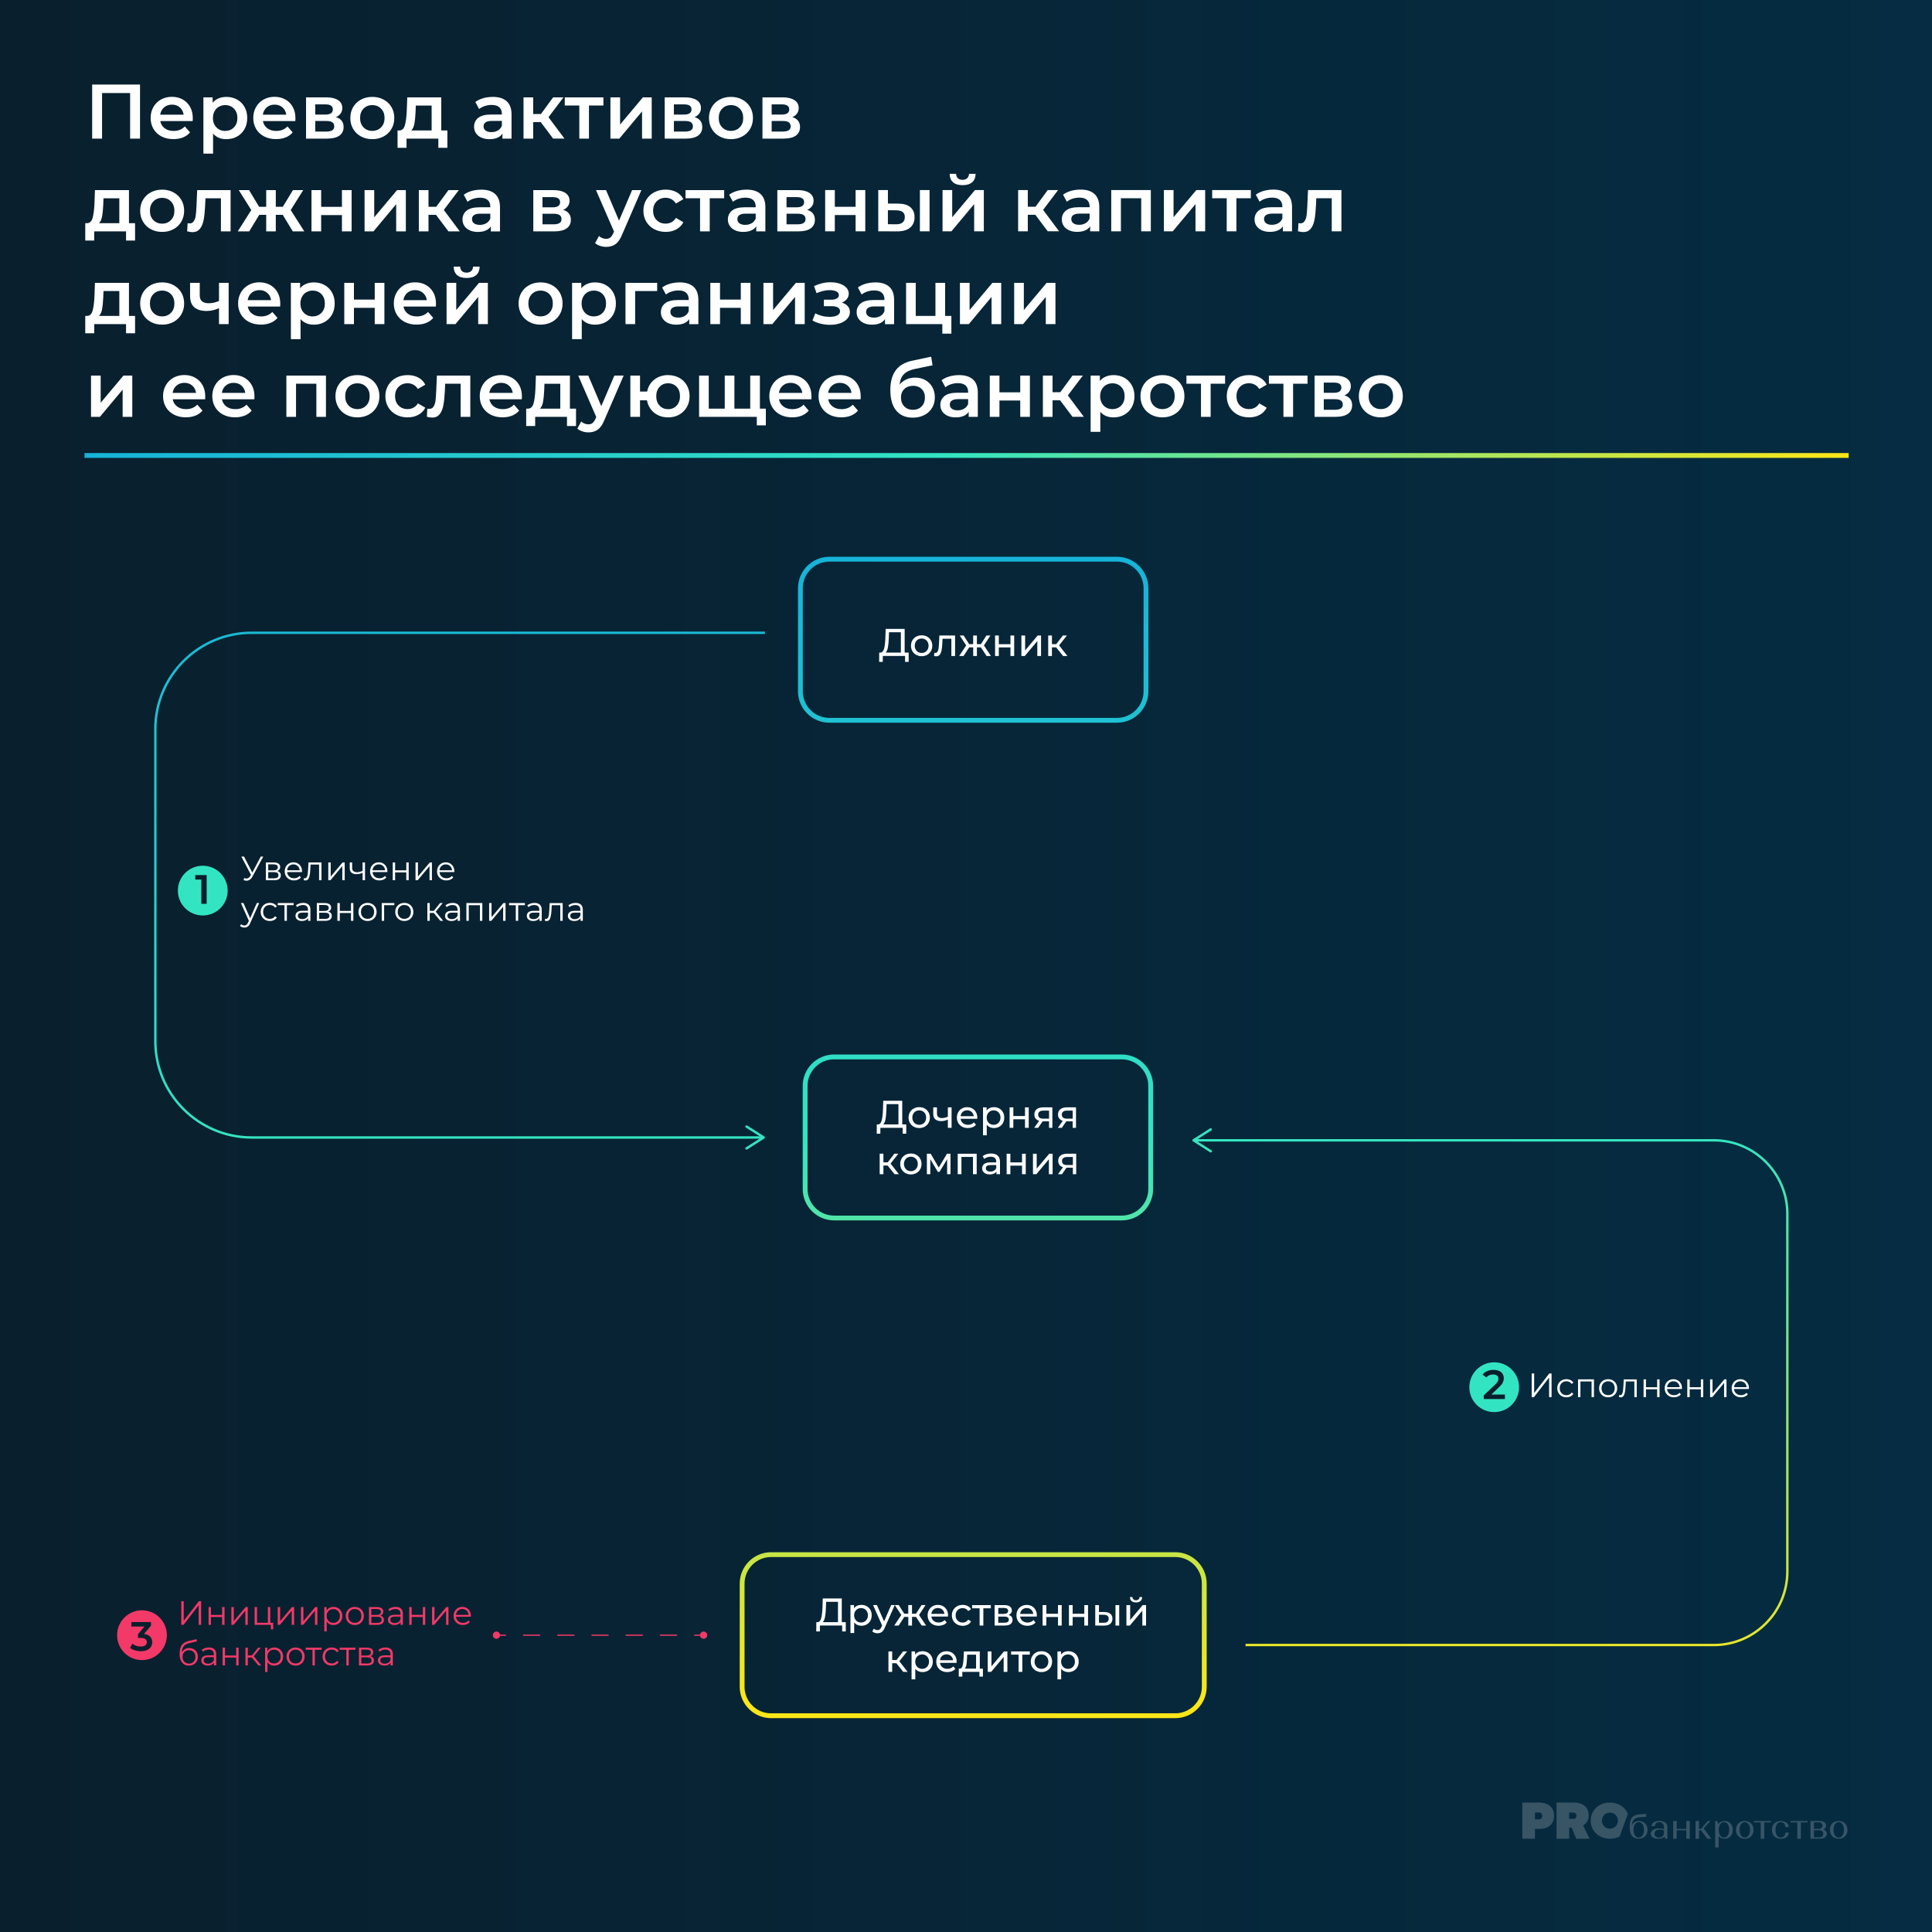 <?xml version="1.0" encoding="UTF-8"?>
<svg id="Layer_1" data-name="Layer 1" xmlns="http://www.w3.org/2000/svg" xmlns:xlink="http://www.w3.org/1999/xlink" viewBox="0 0 800 800">
  <rect x="0" y="0" width="800" height="800" fill="#333333" stroke="none"/>
  <defs>
    <style>
      .cls-1 {
        clip-path: url(#clippath);
      }

      .cls-2 {
        fill: none;
      }

      .cls-2, .cls-3, .cls-4, .cls-5, .cls-6, .cls-7, .cls-8, .cls-9, .cls-10, .cls-11, .cls-12, .cls-13, .cls-14, .cls-15 {
        stroke-width: 0px;
      }

      .cls-3 {
        fill: url(#linear-gradient);
      }

      .cls-16 {
        clip-path: url(#clippath-1);
      }

      .cls-17 {
        clip-path: url(#clippath-4);
      }

      .cls-18 {
        clip-path: url(#clippath-3);
      }

      .cls-19 {
        clip-path: url(#clippath-2);
      }

      .cls-20 {
        clip-path: url(#clippath-7);
      }

      .cls-21 {
        clip-path: url(#clippath-8);
      }

      .cls-22 {
        clip-path: url(#clippath-6);
      }

      .cls-23 {
        clip-path: url(#clippath-5);
      }

      .cls-24 {
        clip-path: url(#clippath-9);
      }

      .cls-25 {
        clip-path: url(#clippath-14);
      }

      .cls-26 {
        clip-path: url(#clippath-13);
      }

      .cls-27 {
        clip-path: url(#clippath-12);
      }

      .cls-28 {
        clip-path: url(#clippath-10);
      }

      .cls-29 {
        clip-path: url(#clippath-15);
      }

      .cls-30 {
        clip-path: url(#clippath-16);
      }

      .cls-31 {
        clip-path: url(#clippath-11);
      }

      .cls-32 {
        opacity: .2;
      }

      .cls-4 {
        fill: url(#linear-gradient-4);
      }

      .cls-5 {
        fill: url(#linear-gradient-2);
      }

      .cls-6 {
        fill: url(#linear-gradient-3);
      }

      .cls-7 {
        fill: url(#linear-gradient-8);
      }

      .cls-8 {
        fill: url(#linear-gradient-9);
      }

      .cls-9 {
        fill: url(#linear-gradient-7);
      }

      .cls-10 {
        fill: url(#linear-gradient-5);
      }

      .cls-11 {
        fill: url(#linear-gradient-6);
      }

      .cls-12 {
        fill: #33e4c2;
      }

      .cls-13 {
        fill: #091f2d;
      }

      .cls-14 {
        fill: #fff;
      }

      .cls-15 {
        fill: #f23967;
      }
    </style>
    <clipPath id="clippath">
      <rect class="cls-2" width="800" height="800"/>
    </clipPath>
    <clipPath id="clippath-1">
      <rect class="cls-2" width="800" height="800"/>
    </clipPath>
    <clipPath id="clippath-2">
      <rect class="cls-2" width="800" height="800"/>
    </clipPath>
    <clipPath id="clippath-3">
      <rect class="cls-2" x="-8" y="-10" width="820" height="816"/>
    </clipPath>
    <linearGradient id="linear-gradient" x1="0" y1="800.5" x2="1" y2="800.5" gradientTransform="translate(-8 656806) scale(820 -820)" gradientUnits="userSpaceOnUse">
      <stop offset="0" stop-color="#091f2d"/>
      <stop offset=".99" stop-color="#052c42"/>
      <stop offset="1" stop-color="#052c42"/>
    </linearGradient>
    <clipPath id="clippath-4">
      <rect class="cls-2" x="613.38" y="733.39" width="168.62" height="32.61"/>
    </clipPath>
    <linearGradient id="linear-gradient-2" x1="35" y1="188.6" x2="765.5" y2="188.6" gradientUnits="userSpaceOnUse">
      <stop offset="0" stop-color="#17b3d8"/>
      <stop offset=".49" stop-color="#33e4c2"/>
      <stop offset="1" stop-color="#fde617"/>
    </linearGradient>
    <clipPath id="clippath-5">
      <rect class="cls-2" x="35" y="214" width="730" height="514"/>
    </clipPath>
    <clipPath id="clippath-6">
      <rect class="cls-2" x="35" y="214" width="730" height="514"/>
    </clipPath>
    <clipPath id="clippath-7">
      <rect class="cls-2" x="35" y="214" width="730" height="514"/>
    </clipPath>
    <clipPath id="clippath-8">
      <rect class="cls-2" x="35" y="214" width="730" height="514"/>
    </clipPath>
    <clipPath id="clippath-9">
      <rect class="cls-2" x="35" y="214" width="730" height="514"/>
    </clipPath>
    <clipPath id="clippath-10">
      <path class="cls-2" d="m332.43,286.26v-42.71c0-6.07,4.93-11,11-11h119.1c6.07,0,11,4.93,11,11v42.71c0,6.07-4.93,11-11,11h-119.1c-6.07,0-11-4.93-11-11m11-55.71c-7.17,0-13,5.83-13,13v42.71c0,7.17,5.83,13,13,13h119.1c7.17,0,13-5.83,13-13v-42.71c0-7.17-5.83-13-13-13h-119.1Z"/>
    </clipPath>
    <linearGradient id="linear-gradient-3" x1="0" y1="800" x2="1" y2="800" gradientTransform="translate(-381037.23 231.22) rotate(90) scale(476.8 -476.8)" gradientUnits="userSpaceOnUse">
      <stop offset="0" stop-color="#17b3d8"/>
      <stop offset=".5" stop-color="#33e4c2"/>
      <stop offset="1" stop-color="#fde617"/>
    </linearGradient>
    <clipPath id="clippath-11">
      <path class="cls-2" d="m334.39,492.35v-42.7c0-6.07,4.93-11,11-11h119.1c6.07,0,11,4.93,11,11v42.7c0,6.07-4.93,11-11,11h-119.1c-6.07,0-11-4.93-11-11m11-55.71c-7.17,0-13,5.83-13,13v42.7c0,7.17,5.83,13,13,13h119.1c7.17,0,13-5.83,13-13v-42.7c0-7.17-5.83-13-13-13h-119.1Z"/>
    </clipPath>
    <linearGradient id="linear-gradient-4" x1="0" y1="800" x2="1" y2="800" gradientTransform="translate(-381035.26 231.22) rotate(90) scale(476.8 -476.8)" gradientUnits="userSpaceOnUse">
      <stop offset="0" stop-color="#17b3d8"/>
      <stop offset=".5" stop-color="#33e4c2"/>
      <stop offset="1" stop-color="#fde617"/>
    </linearGradient>
    <clipPath id="clippath-12">
      <path class="cls-2" d="m308.3,698.45v-42.71c0-6.07,4.93-11,11-11h167.36c6.07,0,11,4.93,11,11v42.71c0,6.07-4.93,11-11,11h-167.36c-6.07,0-11-4.93-11-11m11-55.71c-7.17,0-13,5.83-13,13v42.71c0,7.17,5.83,13,13,13h167.36c7.17,0,13-5.83,13-13v-42.71c0-7.17-5.83-13-13-13h-167.36Z"/>
    </clipPath>
    <linearGradient id="linear-gradient-5" x1="0" y1="800" x2="1" y2="800" gradientTransform="translate(-381037.23 231.22) rotate(90) scale(476.8 -476.8)" gradientUnits="userSpaceOnUse">
      <stop offset="0" stop-color="#17b3d8"/>
      <stop offset=".5" stop-color="#33e4c2"/>
      <stop offset="1" stop-color="#fde617"/>
    </linearGradient>
    <clipPath id="clippath-13">
      <path class="cls-2" d="m104.21,261.52c-22.27,0-40.39,18.12-40.39,40.39v129.2c0,22.27,18.12,40.39,40.39,40.39h211.32v-1H104.21c-21.72,0-39.39-17.67-39.39-39.39v-129.2c0-21.72,17.67-39.39,39.39-39.39h212.52v-1H104.21Z"/>
    </clipPath>
    <linearGradient id="linear-gradient-6" x1="0" y1="800" x2="1" y2="800" gradientTransform="translate(-381249.93 231.22) rotate(90) scale(476.8 -476.8)" gradientUnits="userSpaceOnUse">
      <stop offset="0" stop-color="#17b3d8"/>
      <stop offset=".5" stop-color="#33e4c2"/>
      <stop offset="1" stop-color="#fde617"/>
    </linearGradient>
    <clipPath id="clippath-14">
      <path class="cls-2" d="m308.7,466.2c-.15.23-.08.54.15.69l6.45,4.11-6.45,4.11c-.23.15-.3.46-.15.69.1.15.26.23.42.23.09,0,.18-.02.27-.08l7.11-4.53c.14-.09.23-.25.23-.42s-.09-.33-.23-.42l-7.11-4.53c-.08-.05-.18-.08-.27-.08-.17,0-.33.08-.42.23"/>
    </clipPath>
    <linearGradient id="linear-gradient-7" x1="0" y1="800" x2="1" y2="800" gradientTransform="translate(-381127.53 231.22) rotate(90) scale(476.8 -476.8)" gradientUnits="userSpaceOnUse">
      <stop offset="0" stop-color="#17b3d8"/>
      <stop offset=".5" stop-color="#33e4c2"/>
      <stop offset="1" stop-color="#fde617"/>
    </linearGradient>
    <clipPath id="clippath-15">
      <path class="cls-2" d="m494.92,471.68v1h214.76c16.5,0,29.92,13.43,29.92,29.93v148.13c0,16.5-13.42,29.93-29.92,29.93h-193.92v1h193.92c17.05,0,30.92-13.87,30.92-30.93v-148.13c0-17.05-13.87-30.93-30.92-30.93h-214.76Z"/>
    </clipPath>
    <linearGradient id="linear-gradient-8" x1="0" y1="800" x2="1" y2="800" gradientTransform="translate(-380822.45 231.22) rotate(90) scale(476.8 -476.8)" gradientUnits="userSpaceOnUse">
      <stop offset="0" stop-color="#17b3d8"/>
      <stop offset=".5" stop-color="#33e4c2"/>
      <stop offset="1" stop-color="#fde617"/>
    </linearGradient>
    <clipPath id="clippath-16">
      <path class="cls-2" d="m501.07,467.23l-7.11,4.53c-.14.09-.23.25-.23.42s.09.33.23.42l7.11,4.53c.23.15.54.08.69-.15.15-.23.08-.54-.15-.69l-6.45-4.11,6.45-4.11c.23-.15.3-.46.15-.69-.1-.15-.26-.23-.42-.23-.09,0-.18.03-.27.08"/>
    </clipPath>
    <linearGradient id="linear-gradient-9" x1="0" y1="800" x2="1" y2="800" gradientTransform="translate(-380942.43 231.22) rotate(90) scale(476.8 -476.8)" gradientUnits="userSpaceOnUse">
      <stop offset="0" stop-color="#17b3d8"/>
      <stop offset=".5" stop-color="#33e4c2"/>
      <stop offset="1" stop-color="#fde617"/>
    </linearGradient>
  </defs>
  <g class="cls-1">
    <g class="cls-16">
      <g class="cls-19">
        <g class="cls-18">
          <rect class="cls-3" x="-8" y="-10" width="820" height="816"/>
        </g>
        <g class="cls-32">
          <g class="cls-17">
            <path class="cls-14" d="m638.24,752.96c.24-.28.36-.64.36-1.08,0-.23-.05-.45-.16-.66-.11-.21-.26-.38-.46-.51-.2-.13-.41-.19-.66-.19h-1.73v2.85h1.74c.36,0,.66-.14.9-.42m-1.03-6.56c1.24,0,2.34.2,3.29.61.95.41,1.69,1.01,2.22,1.82.53.81.8,1.8.8,2.98s-.26,2.26-.79,3.08c-.53.83-1.25,1.44-2.17,1.85-.92.41-1.97.61-3.14.61h-1.82v4.05h-5.23v-14.99h6.84Z"/>
            <path class="cls-14" d="m652.43,752.8c.23-.25.35-.57.35-.98,0-.34-.12-.63-.36-.89-.24-.25-.54-.38-.91-.38h-1.76v2.61h1.78c.37,0,.67-.12.9-.37m-.89-6.4c1.26,0,2.37.2,3.32.6.95.4,1.69,1,2.21,1.8.52.8.79,1.78.79,2.94,0,.92-.21,1.74-.63,2.45-.42.71-.99,1.28-1.7,1.7l2.68,5.5h-5.54l-1.86-4.6h-1.04v4.6h-5.24v-14.99h7Z"/>
            <path class="cls-14" d="m676.99,760.01c.4.59.92.88,1.56.88s1.18-.29,1.58-.88c.4-.59.6-1.35.6-2.31s-.2-1.72-.6-2.31c-.4-.58-.92-.88-1.58-.88s-1.17.29-1.56.88c-.4.59-.6,1.35-.6,2.31s.2,1.72.6,2.31m4.66-8.95v1.24l-2.71.19c-2.19.17-3.15,1.31-3.22,3.58.15-.62.49-1.12,1.02-1.49.53-.37,1.17-.55,1.91-.55,1.03,0,1.88.34,2.55,1.02.67.68,1.01,1.56,1.01,2.66s-.34,1.99-1.02,2.66c-.68.68-1.58,1.01-2.69,1.01-2.45,0-3.86-1.75-3.68-5.22.08-1.41.29-2.65.84-3.39.71-.97,1.84-1.37,3.03-1.46l2.95-.24Z"/>
            <path class="cls-14" d="m688.44,760.37c.37-.35.55-.81.55-1.38v-.98c-.41-.28-.99-.42-1.74-.42-.65,0-1.17.16-1.56.48-.4.32-.6.74-.6,1.26,0,.48.17.86.51,1.14.34.28.8.42,1.38.42.6,0,1.09-.17,1.46-.52m-3.93-2.67c.6-.41,1.4-.62,2.38-.62.74,0,1.44.11,2.1.33v-.91c0-.59-.18-1.06-.55-1.43s-.84-.55-1.43-.55c-.53,0-.95.15-1.27.45-.32.3-.48.7-.48,1.18h-1.4c0-.65.29-1.16.88-1.55.59-.39,1.37-.58,2.35-.58s1.84.22,2.44.66c.61.44.91,1.04.91,1.81v4.89h-.6c-.18,0-.34-.12-.39-.27l-.18-.55c-.61.54-1.48.82-2.64.82-.93,0-1.67-.19-2.22-.56-.55-.38-.83-.88-.83-1.5,0-.67.3-1.2.91-1.62"/>
            <polygon class="cls-14" points="692.83 761.38 692.83 754.04 694.27 754.04 694.27 757.31 698.25 757.31 698.25 754.04 699.71 754.04 699.71 761.38 698.25 761.38 698.25 757.89 694.27 757.89 694.27 761.38 692.83 761.38"/>
            <polygon class="cls-14" points="702.09 754.04 703.53 754.04 703.53 757.29 704.38 757.29 707.15 754.04 708.24 754.04 705.44 757.13 708.62 761.38 706.97 761.38 704.35 757.87 703.53 757.87 703.53 761.38 702.09 761.38 702.09 754.04"/>
            <path class="cls-14" d="m712.29,760.01c.4.58.93.88,1.57.88s1.17-.29,1.57-.88c.4-.59.6-1.35.6-2.31s-.2-1.72-.6-2.31c-.4-.58-.92-.88-1.57-.88s-1.17.29-1.57.88c-.4.59-.6,1.35-.6,2.31s.2,1.72.6,2.31m-2.08-5.98h.59c.27,0,.33.19.39.34.1.27.28.91.28.91.63-.83,1.51-1.25,2.65-1.25,1.01,0,1.83.34,2.45,1.01.62.67.93,1.56.93,2.66s-.31,1.99-.93,2.66c-.62.67-1.44,1.01-2.45,1.01s-1.86-.35-2.47-1.04v4.66h-1.44v-10.96Z"/>
            <path class="cls-14" d="m720.92,760.01c.4.59.92.88,1.56.88s1.17-.29,1.56-.88c.4-.58.6-1.36.6-2.32s-.2-1.71-.6-2.29c-.4-.58-.92-.88-1.56-.88s-1.17.29-1.56.88c-.4.59-.59,1.35-.59,2.29s.2,1.74.59,2.32m-1.08-4.97c.67-.67,1.55-1.01,2.64-1.01s1.97.34,2.63,1.01c.67.67,1,1.56,1,2.67s-.33,1.99-1,2.66c-.66.68-1.54,1.01-2.63,1.01s-1.97-.34-2.64-1.01c-.67-.67-1.01-1.56-1.01-2.66s.34-1.99,1.01-2.67"/>
            <polygon class="cls-14" points="730.53 754.62 730.53 761.38 729.07 761.38 729.07 754.62 726.28 754.62 726.28 754.04 733.33 754.04 733.33 754.62 730.53 754.62"/>
            <path class="cls-14" d="m739.77,754.74c.61.48.92,1.08.92,1.82h-1.4c0-.59-.18-1.07-.54-1.46-.36-.39-.81-.58-1.37-.58-.67,0-1.21.29-1.6.87-.39.58-.59,1.35-.59,2.32s.2,1.73.59,2.31c.39.58.92.87,1.6.87.56,0,1.01-.19,1.37-.58.36-.39.54-.88.54-1.47h1.4c0,.74-.31,1.35-.92,1.83-.61.48-1.4.72-2.37.72-1.12,0-2.02-.33-2.69-1.01-.67-.67-1-1.56-1-2.67s.33-2,1-2.67c.67-.67,1.57-1,2.69-1,.96,0,1.75.24,2.37.71"/>
            <polygon class="cls-14" points="745.7 754.62 745.7 761.38 744.24 761.38 744.24 754.62 741.44 754.62 741.44 754.04 748.5 754.04 748.5 754.62 745.7 754.62"/>
            <path class="cls-14" d="m753.37,760.79c.48,0,.86-.13,1.15-.4.29-.27.44-.63.44-1.08s-.15-.79-.44-1.06c-.29-.27-.68-.4-1.15-.4h-2.25v2.95h2.25Zm-.33-3.49c.49,0,.88-.12,1.18-.38.3-.25.45-.58.45-.99s-.15-.72-.44-.96c-.29-.24-.68-.37-1.15-.37h-1.95v2.69h1.92Zm-3.36-3.27h3.63c.85,0,1.54.17,2.06.52.52.35.78.81.78,1.38,0,.72-.4,1.25-1.19,1.59.47.15.83.39,1.09.7.26.32.4.68.4,1.1,0,.62-.26,1.12-.78,1.49-.52.37-1.21.56-2.06.56h-3.93v-7.34Z"/>
            <path class="cls-14" d="m759.8,760.01c.4.59.92.88,1.56.88s1.17-.29,1.56-.88c.4-.58.6-1.36.6-2.32s-.2-1.71-.6-2.29c-.4-.58-.92-.88-1.56-.88s-1.17.29-1.56.88c-.4.59-.59,1.35-.59,2.29s.2,1.74.59,2.32m-1.08-4.97c.67-.67,1.55-1.01,2.64-1.01s1.97.34,2.63,1.01c.67.67,1,1.56,1,2.67s-.33,1.99-1,2.66c-.66.68-1.54,1.01-2.63,1.01s-1.97-.34-2.64-1.01c-.67-.67-1.01-1.56-1.01-2.66s.34-1.99,1.01-2.67"/>
            <path class="cls-14" d="m669.49,755.6c-.29.51-.69.9-1.19,1.18-.51.28-1.06.42-1.66.42s-1.16-.14-1.66-.42c-.5-.28-.9-.68-1.19-1.18-.29-.5-.44-1.08-.44-1.71s.15-1.21.43-1.71c.29-.51.69-.9,1.19-1.18.51-.28,1.06-.42,1.67-.42s1.16.14,1.66.42c.51.28.9.68,1.19,1.18.29.51.44,1.08.44,1.71s-.15,1.21-.44,1.71m1.19,4.82l3.39-9.34c-.15-.37-.32-.72-.53-1.06-.7-1.14-1.66-2.03-2.89-2.67-1.22-.64-2.56-.96-4.02-.96s-2.8.32-4.03.96c-1.22.64-2.18,1.53-2.89,2.67-.7,1.14-1.05,2.43-1.05,3.87s.35,2.73,1.07,3.87c.71,1.14,1.67,2.03,2.89,2.67,1.21.64,2.55.96,4.01.96s2.8-.32,4.02-.96c0,0,.02,0,.03-.01"/>
          </g>
        </g>
      </g>
      <polygon class="cls-5" points="765.5 189.6 35 189.6 35 188.6 764.5 188.6 35 188.6 35 187.6 765.5 187.6 765.5 189.6"/>
      <path class="cls-14" d="m57.98,35v22.4h-4.1v-18.88h-11.62v18.88h-4.1v-22.4h19.81Zm21.86,13.95c0,.28-.02.67-.06,1.18h-13.41c.23,1.26.85,2.26,1.84,2.99.99.74,2.22,1.1,3.7,1.1,1.88,0,3.42-.62,4.64-1.86l2.14,2.46c-.77.92-1.74,1.61-2.91,2.08-1.17.47-2.5.7-3.97.7-1.88,0-3.53-.37-4.96-1.12-1.43-.75-2.53-1.79-3.31-3.12-.78-1.33-1.17-2.84-1.17-4.53s.38-3.16,1.14-4.5c.76-1.33,1.81-2.37,3.15-3.12,1.34-.75,2.86-1.12,4.54-1.12s3.15.37,4.46,1.1c1.31.74,2.34,1.77,3.07,3.1.74,1.33,1.1,2.88,1.1,4.62h0Zm-8.64-5.63c-1.28,0-2.36.38-3.25,1.14-.89.76-1.42,1.77-1.62,3.02h9.7c-.17-1.24-.69-2.24-1.57-3.01-.88-.77-1.96-1.15-3.26-1.15h0Zm22.5-3.2c1.66,0,3.15.36,4.46,1.09,1.31.73,2.34,1.75,3.09,3.07.75,1.32,1.12,2.85,1.12,4.58s-.37,3.26-1.12,4.59c-.75,1.33-1.78,2.36-3.09,3.09-1.31.73-2.8,1.09-4.46,1.09-2.3,0-4.13-.77-5.47-2.3v8.29h-4v-23.3h3.81v2.24c.66-.81,1.48-1.42,2.45-1.82.97-.41,2.04-.61,3.22-.61h0Zm-.45,14.08c1.47,0,2.68-.49,3.63-1.47.95-.98,1.42-2.27,1.42-3.87s-.48-2.89-1.42-3.87c-.95-.98-2.16-1.47-3.63-1.47-.96,0-1.82.22-2.59.66-.77.44-1.38,1.06-1.82,1.87-.45.81-.67,1.75-.67,2.82s.22,2.01.67,2.82c.45.81,1.06,1.43,1.82,1.87.77.44,1.63.66,2.59.66h0Zm29.09-5.25c0,.28-.02.67-.06,1.18h-13.41c.23,1.26.85,2.26,1.84,2.99.99.74,2.22,1.1,3.7,1.1,1.88,0,3.42-.62,4.64-1.86l2.14,2.46c-.77.92-1.74,1.61-2.91,2.08-1.17.47-2.5.7-3.97.7-1.88,0-3.53-.37-4.96-1.12-1.43-.75-2.53-1.79-3.31-3.12-.78-1.33-1.17-2.84-1.17-4.53s.38-3.16,1.14-4.5c.76-1.33,1.81-2.37,3.15-3.12,1.34-.75,2.86-1.12,4.54-1.12s3.15.37,4.46,1.1c1.31.74,2.34,1.77,3.07,3.1.74,1.33,1.1,2.88,1.1,4.62h0Zm-8.64-5.63c-1.28,0-2.36.38-3.25,1.14-.89.76-1.42,1.77-1.62,3.02h9.7c-.17-1.24-.69-2.24-1.57-3.01-.88-.77-1.96-1.15-3.26-1.15h0Zm25.41,5.18c2.11.64,3.17,2.01,3.17,4.1,0,1.54-.58,2.72-1.73,3.55-1.15.83-2.86,1.25-5.12,1.25h-8.7v-17.09h8.35c2.09,0,3.72.38,4.9,1.15,1.17.77,1.76,1.86,1.76,3.26,0,.88-.23,1.63-.69,2.27-.46.64-1.1,1.14-1.94,1.5h0Zm-8.58-1.06h4.19c2.07,0,3.1-.71,3.1-2.14s-1.04-2.08-3.1-2.08h-4.19v4.22Zm4.58,7.04c2.2,0,3.3-.71,3.3-2.14,0-.75-.26-1.31-.77-1.68-.51-.37-1.31-.56-2.4-.56h-4.7v4.38h4.58Zm19.04,3.14c-1.73,0-3.29-.37-4.67-1.12-1.39-.75-2.47-1.79-3.25-3.12-.78-1.33-1.17-2.84-1.17-4.53s.39-3.19,1.17-4.51c.78-1.32,1.86-2.36,3.25-3.1,1.39-.75,2.94-1.12,4.67-1.12s3.32.37,4.7,1.12c1.39.75,2.47,1.78,3.25,3.1.78,1.32,1.17,2.83,1.17,4.51s-.39,3.2-1.17,4.53c-.78,1.33-1.86,2.37-3.25,3.12-1.39.75-2.96,1.12-4.7,1.12h0Zm0-3.42c1.47,0,2.69-.49,3.65-1.47.96-.98,1.44-2.27,1.44-3.87s-.48-2.89-1.44-3.87c-.96-.98-2.18-1.47-3.65-1.47s-2.68.49-3.63,1.47c-.95.98-1.42,2.27-1.42,3.87s.47,2.89,1.42,3.87c.95.98,2.16,1.47,3.63,1.47h0Zm31.1-.19v7.2h-3.74v-3.81h-13.18v3.81h-3.71v-7.2h.8c1.09-.04,1.83-.74,2.22-2.1.39-1.35.66-3.27.78-5.74l.22-5.86h14.08v13.7h2.53Zm-13.18-7.55c-.09,1.96-.25,3.56-.48,4.8-.24,1.24-.66,2.15-1.28,2.75h8.42v-10.3h-6.56l-.1,2.75h0Zm31.97-6.34c2.52,0,4.44.6,5.78,1.81,1.33,1.21,2,3.02,2,5.46v10.02h-3.78v-2.08c-.49.75-1.19,1.32-2.1,1.71-.91.39-2,.59-3.28.59s-2.4-.22-3.36-.66c-.96-.44-1.7-1.04-2.22-1.82-.52-.78-.78-1.66-.78-2.64,0-1.54.57-2.77,1.71-3.7,1.14-.93,2.94-1.39,5.39-1.39h4.42v-.26c0-1.19-.36-2.11-1.07-2.75-.71-.64-1.78-.96-3.18-.96-.96,0-1.9.15-2.83.45-.93.3-1.71.72-2.35,1.25l-1.57-2.91c.9-.68,1.97-1.2,3.23-1.57,1.26-.36,2.59-.54,4-.54h0Zm-.54,14.59c1,0,1.89-.23,2.67-.69.78-.46,1.33-1.11,1.65-1.97v-1.98h-4.13c-2.3,0-3.46.76-3.46,2.27,0,.73.29,1.3.86,1.73.58.43,1.38.64,2.4.64h0Zm20.38-4.16h-3.1v6.85h-4v-17.09h4v6.91h3.2l5.06-6.91h4.29l-6.21,8.22,6.62,8.86h-4.7l-5.15-6.85Zm25.98-6.85h-5.98v13.7h-4v-13.7h-6.02v-3.39h16v3.39Zm2.91-3.39h4v11.26l9.44-11.26h3.65v17.09h-4v-11.26l-9.41,11.26h-3.68v-17.09Zm34.85,8.19c2.11.64,3.17,2.01,3.17,4.1,0,1.54-.58,2.72-1.73,3.55-1.15.83-2.86,1.25-5.12,1.25h-8.7v-17.09h8.35c2.09,0,3.72.38,4.9,1.15,1.17.77,1.76,1.86,1.76,3.26,0,.88-.23,1.63-.69,2.27-.46.64-1.1,1.14-1.94,1.5h0Zm-8.58-1.06h4.19c2.07,0,3.1-.71,3.1-2.14s-1.04-2.08-3.1-2.08h-4.19v4.22Zm4.58,7.04c2.2,0,3.3-.71,3.3-2.14,0-.75-.26-1.31-.77-1.68-.51-.37-1.31-.56-2.4-.56h-4.7v4.38h4.58Zm19.04,3.14c-1.73,0-3.29-.37-4.67-1.12-1.39-.75-2.47-1.79-3.25-3.12-.78-1.33-1.17-2.84-1.17-4.53s.39-3.19,1.17-4.51c.78-1.32,1.86-2.36,3.25-3.1,1.39-.75,2.94-1.12,4.67-1.12s3.32.37,4.7,1.12c1.39.75,2.47,1.78,3.25,3.1.78,1.32,1.17,2.83,1.17,4.51s-.39,3.2-1.17,4.53c-.78,1.33-1.86,2.37-3.25,3.12-1.39.75-2.95,1.12-4.7,1.12h0Zm0-3.42c1.47,0,2.69-.49,3.65-1.47.96-.98,1.44-2.27,1.44-3.87s-.48-2.89-1.44-3.87c-.96-.98-2.18-1.47-3.65-1.47s-2.68.49-3.63,1.47c-.95.98-1.42,2.27-1.42,3.87s.47,2.89,1.42,3.87c.95.98,2.16,1.47,3.63,1.47h0Zm25.44-5.7c2.11.64,3.17,2.01,3.17,4.1,0,1.54-.58,2.72-1.73,3.55-1.15.83-2.86,1.25-5.12,1.25h-8.7v-17.09h8.35c2.09,0,3.72.38,4.9,1.15,1.17.77,1.76,1.86,1.76,3.26,0,.88-.23,1.63-.69,2.27-.46.64-1.1,1.14-1.94,1.5h0Zm-8.58-1.06h4.19c2.07,0,3.1-.71,3.1-2.14s-1.04-2.08-3.1-2.08h-4.19v4.22Zm4.58,7.04c2.2,0,3.3-.71,3.3-2.14,0-.75-.26-1.31-.77-1.68-.51-.37-1.31-.56-2.4-.56h-4.7v4.38h4.58Z"/>
      <path class="cls-14" d="m55.93,92.41v7.2h-3.74v-3.81h-13.18v3.81h-3.71v-7.2h.8c1.09-.04,1.83-.74,2.22-2.1.39-1.35.66-3.27.78-5.74l.22-5.86h14.08v13.7h2.53Zm-13.18-7.55c-.09,1.96-.25,3.56-.48,4.8-.24,1.24-.66,2.15-1.28,2.75h8.42v-10.3h-6.56l-.1,2.75h0Zm24.38,11.17c-1.73,0-3.29-.37-4.67-1.12-1.39-.75-2.47-1.79-3.25-3.12-.78-1.33-1.17-2.84-1.17-4.53s.39-3.19,1.17-4.51c.78-1.32,1.86-2.36,3.25-3.1,1.39-.75,2.94-1.12,4.67-1.12s3.32.37,4.7,1.12c1.39.75,2.47,1.78,3.25,3.1.78,1.32,1.17,2.83,1.17,4.51s-.39,3.2-1.17,4.53c-.78,1.33-1.86,2.37-3.25,3.12-1.39.75-2.96,1.12-4.7,1.12h0Zm0-3.42c1.47,0,2.69-.49,3.65-1.47.96-.98,1.44-2.27,1.44-3.87s-.48-2.89-1.44-3.87c-.96-.98-2.18-1.47-3.65-1.47s-2.68.49-3.63,1.47c-.95.98-1.42,2.27-1.42,3.87s.47,2.89,1.42,3.87c.95.98,2.16,1.47,3.63,1.47h0Zm28.35-13.89v17.09h-4v-13.7h-6.4l-.16,3.39c-.11,2.26-.31,4.16-.62,5.68-.31,1.53-.83,2.73-1.57,3.62-.74.89-1.74,1.33-3.02,1.33-.6,0-1.33-.12-2.21-.35l.19-3.36c.3.06.55.1.77.1.81,0,1.42-.32,1.82-.98.4-.65.67-1.43.78-2.34.12-.91.22-2.2.3-3.89l.29-6.59h13.82Zm21.6,10.24h-2.88v6.85h-3.97v-6.85h-2.88l-4.16,6.85h-4.74l5.6-8.83-5.18-8.26h4.26l4.16,6.91h2.94v-6.91h3.97v6.91h2.91l4.19-6.91h4.26l-5.18,8.26,5.63,8.83h-4.77l-4.16-6.85Zm11.9-10.24h4v6.94h8.61v-6.94h4v17.09h-4v-6.75h-8.61v6.75h-4v-17.09Zm21.98,0h4v11.26l9.44-11.26h3.65v17.09h-4v-11.26l-9.41,11.26h-3.68v-17.09Zm29.57,10.24h-3.1v6.85h-4v-17.09h4v6.91h3.2l5.06-6.91h4.29l-6.21,8.22,6.62,8.86h-4.7l-5.15-6.85Zm18.72-10.43c2.52,0,4.44.6,5.78,1.81,1.33,1.21,2,3.02,2,5.46v10.02h-3.78v-2.08c-.49.75-1.19,1.32-2.1,1.71-.91.39-2,.59-3.28.59s-2.4-.22-3.36-.66c-.96-.44-1.7-1.04-2.22-1.82-.52-.78-.78-1.66-.78-2.64,0-1.54.57-2.77,1.71-3.7,1.14-.93,2.94-1.39,5.39-1.39h4.42v-.26c0-1.19-.36-2.11-1.07-2.75-.71-.64-1.78-.96-3.18-.96-.96,0-1.9.15-2.83.45-.93.3-1.71.72-2.35,1.25l-1.57-2.91c.9-.68,1.97-1.2,3.23-1.57,1.26-.36,2.59-.54,4-.54h0Zm-.54,14.59c1,0,1.89-.23,2.67-.69.78-.46,1.33-1.11,1.65-1.97v-1.98h-4.13c-2.3,0-3.46.76-3.46,2.27,0,.73.29,1.3.86,1.73.58.43,1.38.64,2.4.64h0Zm34.5-6.21c2.11.64,3.17,2.01,3.17,4.1,0,1.54-.58,2.72-1.73,3.55-1.15.83-2.86,1.25-5.12,1.25h-8.7v-17.09h8.35c2.09,0,3.72.38,4.9,1.15,1.17.77,1.76,1.86,1.76,3.26,0,.88-.23,1.63-.69,2.27-.46.64-1.1,1.14-1.94,1.5h0Zm-8.58-1.06h4.19c2.07,0,3.1-.71,3.1-2.14s-1.04-2.08-3.1-2.08h-4.19v4.22Zm4.58,7.04c2.2,0,3.3-.71,3.3-2.14,0-.75-.26-1.31-.77-1.68-.51-.37-1.31-.56-2.4-.56h-4.7v4.38h4.58Zm36.38-14.18l-8,18.46c-.75,1.86-1.65,3.16-2.72,3.92-1.07.76-2.36,1.14-3.87,1.14-.85,0-1.7-.14-2.53-.42-.83-.28-1.51-.66-2.05-1.15l1.6-2.94c.38.36.84.65,1.36.86.52.21,1.05.32,1.58.32.7,0,1.29-.18,1.74-.54.46-.36.88-.97,1.26-1.82l.29-.67-7.46-17.15h4.16l5.38,12.64,5.41-12.64h3.84Zm10.08,17.31c-1.77,0-3.36-.37-4.77-1.12-1.41-.75-2.51-1.79-3.3-3.12-.79-1.33-1.18-2.84-1.18-4.53s.39-3.19,1.18-4.51c.79-1.32,1.88-2.36,3.28-3.1,1.4-.75,2.99-1.12,4.78-1.12,1.68,0,3.16.34,4.43,1.02,1.27.68,2.22,1.66,2.86,2.94l-3.07,1.79c-.49-.79-1.1-1.38-1.84-1.78-.74-.39-1.54-.59-2.42-.59-1.49,0-2.73.49-3.71,1.46-.98.97-1.47,2.27-1.47,3.89s.49,2.92,1.46,3.89c.97.97,2.21,1.46,3.73,1.46.87,0,1.68-.2,2.42-.59.74-.39,1.35-.99,1.84-1.78l3.07,1.79c-.66,1.28-1.63,2.27-2.9,2.96-1.27.69-2.74,1.04-4.4,1.04h0Zm24.19-13.92h-5.98v13.7h-4v-13.7h-6.02v-3.39h16v3.39Zm9.28-3.58c2.52,0,4.44.6,5.78,1.81,1.33,1.21,2,3.02,2,5.46v10.02h-3.78v-2.08c-.49.75-1.19,1.32-2.1,1.71-.91.39-2,.59-3.28.59s-2.4-.22-3.36-.66c-.96-.44-1.7-1.04-2.22-1.82-.52-.78-.78-1.66-.78-2.64,0-1.54.57-2.77,1.71-3.7,1.14-.93,2.94-1.39,5.39-1.39h4.42v-.26c0-1.19-.36-2.11-1.07-2.75-.71-.64-1.78-.96-3.18-.96-.96,0-1.9.15-2.83.45-.93.3-1.71.72-2.35,1.25l-1.57-2.91c.9-.68,1.97-1.2,3.23-1.57,1.26-.36,2.59-.54,4-.54h0Zm-.54,14.59c1,0,1.89-.23,2.67-.69.78-.46,1.33-1.11,1.65-1.97v-1.98h-4.13c-2.3,0-3.46.76-3.46,2.27,0,.73.29,1.3.86,1.73.58.43,1.38.64,2.4.64h0Zm25.66-6.21c2.11.64,3.17,2.01,3.17,4.1,0,1.54-.58,2.72-1.73,3.55-1.15.83-2.86,1.25-5.12,1.25h-8.7v-17.09h8.35c2.09,0,3.72.38,4.9,1.15,1.17.77,1.76,1.86,1.76,3.26,0,.88-.23,1.63-.69,2.27-.46.64-1.1,1.14-1.94,1.5h0Zm-8.58-1.06h4.19c2.07,0,3.1-.71,3.1-2.14s-1.04-2.08-3.1-2.08h-4.19v4.22Zm4.58,7.04c2.2,0,3.3-.71,3.3-2.14,0-.75-.26-1.31-.77-1.68-.51-.37-1.31-.56-2.4-.56h-4.7v4.38h4.58Zm11.42-14.18h4v6.94h8.61v-6.94h4v17.09h-4v-6.75h-8.61v6.75h-4v-17.09Zm30.3,5.63c2.18,0,3.84.49,4.99,1.47,1.15.98,1.73,2.37,1.73,4.16s-.64,3.33-1.9,4.35c-1.27,1.02-3.07,1.52-5.39,1.5l-7.74-.03v-17.09h4v5.6l4.32.03h0Zm-.93,8.54c1.17.02,2.07-.22,2.69-.74.62-.51.93-1.26.93-2.24s-.3-1.66-.9-2.11c-.6-.45-1.5-.68-2.72-.7l-3.39-.03v5.79l3.39.03h0Zm9.86-14.18h4v17.09h-4v-17.09Zm9.38,0h4v11.26l9.44-11.26h3.65v17.09h-4v-11.26l-9.41,11.26h-3.68v-17.09Zm8.29-2.02c-1.73,0-3.05-.4-3.95-1.2-.91-.8-1.37-1.97-1.39-3.5h2.66c.02.77.26,1.38.72,1.82.46.45,1.1.67,1.94.67s1.46-.22,1.94-.67c.48-.45.73-1.06.75-1.82h2.72c-.02,1.54-.49,2.7-1.41,3.5-.92.8-2.24,1.2-3.97,1.2h0Zm30.11,12.26h-3.1v6.85h-4v-17.09h4v6.91h3.2l5.06-6.91h4.29l-6.21,8.22,6.62,8.86h-4.7l-5.15-6.85Zm18.72-10.43c2.52,0,4.44.6,5.78,1.81,1.33,1.21,2,3.02,2,5.46v10.02h-3.78v-2.08c-.49.75-1.19,1.32-2.1,1.71-.91.39-2,.59-3.28.59s-2.4-.22-3.36-.66c-.96-.44-1.7-1.04-2.22-1.82-.52-.78-.78-1.66-.78-2.64,0-1.54.57-2.77,1.71-3.7,1.14-.93,2.94-1.39,5.39-1.39h4.42v-.26c0-1.19-.36-2.11-1.07-2.75-.71-.64-1.78-.96-3.18-.96-.96,0-1.9.15-2.83.45-.93.3-1.71.72-2.35,1.25l-1.57-2.91c.9-.68,1.97-1.2,3.23-1.57,1.26-.36,2.59-.54,4-.54h0Zm-.54,14.59c1,0,1.89-.23,2.67-.69.78-.46,1.33-1.11,1.65-1.97v-1.98h-4.13c-2.3,0-3.46.76-3.46,2.27,0,.73.29,1.3.86,1.73.58.43,1.38.64,2.4.64h0Zm29.66-14.4v17.09h-3.97v-13.7h-8.42v13.7h-4v-17.09h16.38Zm5.41,0h4v11.26l9.44-11.26h3.65v17.09h-4v-11.26l-9.41,11.26h-3.68v-17.09Zm36,3.39h-5.98v13.7h-4v-13.7h-6.02v-3.39h16v3.39Zm9.28-3.58c2.52,0,4.44.6,5.78,1.81,1.33,1.21,2,3.02,2,5.46v10.02h-3.78v-2.08c-.49.75-1.19,1.32-2.1,1.71-.91.39-2,.59-3.28.59s-2.4-.22-3.36-.66-1.7-1.04-2.22-1.82c-.52-.78-.78-1.66-.78-2.64,0-1.54.57-2.77,1.71-3.7,1.14-.93,2.94-1.39,5.39-1.39h4.42v-.26c0-1.19-.36-2.11-1.07-2.75-.72-.64-1.78-.96-3.18-.96-.96,0-1.9.15-2.83.45-.93.3-1.71.72-2.35,1.25l-1.57-2.91c.9-.68,1.97-1.2,3.23-1.57,1.26-.36,2.59-.54,4-.54h0Zm-.54,14.59c1,0,1.89-.23,2.67-.69.78-.46,1.33-1.11,1.65-1.97v-1.98h-4.13c-2.3,0-3.46.76-3.46,2.27,0,.73.29,1.3.86,1.73.58.43,1.38.64,2.4.64h0Zm28.77-14.4v17.09h-4v-13.7h-6.4l-.16,3.39c-.11,2.26-.32,4.16-.62,5.68-.31,1.53-.83,2.73-1.57,3.62-.74.89-1.74,1.33-3.02,1.33-.6,0-1.33-.12-2.21-.35l.19-3.36c.3.06.55.1.77.1.81,0,1.42-.32,1.82-.98.4-.65.67-1.43.78-2.34.12-.91.22-2.2.3-3.89l.29-6.59h13.82Z"/>
      <path class="cls-14" d="m55.93,130.81v7.2h-3.74v-3.81h-13.18v3.81h-3.71v-7.2h.8c1.09-.04,1.83-.74,2.22-2.1.39-1.35.66-3.27.78-5.74l.22-5.86h14.08v13.7h2.53Zm-13.18-7.55c-.09,1.96-.25,3.56-.48,4.8-.24,1.24-.66,2.15-1.28,2.75h8.42v-10.3h-6.56l-.1,2.75h0Zm24.38,11.17c-1.73,0-3.29-.37-4.67-1.12-1.39-.75-2.47-1.79-3.25-3.12-.78-1.33-1.17-2.84-1.17-4.53s.39-3.19,1.17-4.51c.78-1.32,1.86-2.36,3.25-3.1,1.39-.75,2.94-1.12,4.67-1.12s3.32.37,4.7,1.12c1.39.75,2.47,1.78,3.25,3.1.78,1.32,1.17,2.83,1.17,4.51s-.39,3.2-1.17,4.53c-.78,1.33-1.86,2.37-3.25,3.12-1.39.75-2.96,1.12-4.7,1.12h0Zm0-3.42c1.47,0,2.69-.49,3.65-1.47.96-.98,1.44-2.27,1.44-3.87s-.48-2.89-1.44-3.87c-.96-.98-2.18-1.47-3.65-1.47s-2.68.49-3.63,1.47c-.95.98-1.42,2.27-1.42,3.87s.47,2.89,1.42,3.87c.95.98,2.16,1.47,3.63,1.47h0Zm27.55-13.89v17.09h-4v-6.62c-1.64.79-3.36,1.18-5.15,1.18-2.2,0-3.88-.51-5.06-1.52-1.17-1.01-1.76-2.57-1.76-4.66v-5.47h4v5.22c0,1.09.32,1.9.96,2.43.64.53,1.55.8,2.72.8,1.49,0,2.92-.32,4.29-.96v-7.49h4Zm21.38,8.64c0,.28-.02.67-.06,1.18h-13.41c.23,1.26.85,2.26,1.84,2.99.99.74,2.22,1.1,3.7,1.1,1.88,0,3.42-.62,4.64-1.86l2.14,2.46c-.77.92-1.74,1.61-2.91,2.08-1.17.47-2.5.7-3.97.7-1.88,0-3.53-.37-4.96-1.12-1.43-.75-2.53-1.79-3.31-3.12-.78-1.33-1.17-2.84-1.17-4.53s.38-3.16,1.14-4.5c.76-1.33,1.81-2.37,3.15-3.12,1.34-.75,2.86-1.12,4.54-1.12s3.15.37,4.46,1.1c1.31.74,2.34,1.77,3.07,3.1.74,1.33,1.1,2.88,1.1,4.62h0Zm-8.64-5.63c-1.28,0-2.36.38-3.25,1.14-.89.76-1.42,1.77-1.62,3.02h9.7c-.17-1.24-.69-2.24-1.57-3.01-.88-.77-1.96-1.15-3.26-1.15h0Zm22.5-3.2c1.66,0,3.15.36,4.46,1.09,1.31.73,2.34,1.75,3.09,3.07.75,1.32,1.12,2.85,1.12,4.58s-.37,3.26-1.12,4.59c-.75,1.33-1.78,2.36-3.09,3.09-1.31.73-2.8,1.09-4.46,1.09-2.3,0-4.13-.77-5.47-2.3v8.29h-4v-23.3h3.81v2.24c.66-.81,1.48-1.42,2.45-1.82.97-.41,2.04-.61,3.22-.61h0Zm-.45,14.08c1.47,0,2.68-.49,3.63-1.47.95-.98,1.42-2.27,1.42-3.87s-.48-2.89-1.42-3.87c-.95-.98-2.16-1.47-3.63-1.47-.96,0-1.82.22-2.59.66-.77.44-1.38,1.06-1.82,1.87-.45.81-.67,1.75-.67,2.82s.22,2.01.67,2.82c.45.81,1.06,1.43,1.82,1.87.77.44,1.63.66,2.59.66h0Zm13.09-13.89h4v6.94h8.61v-6.94h4v17.09h-4v-6.75h-8.61v6.75h-4v-17.09Zm37.98,8.64c0,.28-.02.67-.06,1.18h-13.41c.23,1.26.85,2.26,1.84,2.99.99.74,2.22,1.1,3.7,1.1,1.88,0,3.42-.62,4.64-1.86l2.14,2.46c-.77.92-1.74,1.61-2.91,2.08-1.17.47-2.5.7-3.97.7-1.88,0-3.53-.37-4.96-1.12-1.43-.75-2.53-1.79-3.31-3.12-.78-1.33-1.17-2.84-1.17-4.53s.38-3.16,1.14-4.5c.76-1.33,1.81-2.37,3.15-3.12,1.34-.75,2.86-1.12,4.54-1.12s3.15.37,4.46,1.1c1.31.74,2.34,1.77,3.07,3.1.74,1.33,1.1,2.88,1.1,4.62h0Zm-8.64-5.63c-1.28,0-2.36.38-3.25,1.14-.89.76-1.42,1.77-1.62,3.02h9.7c-.17-1.24-.69-2.24-1.57-3.01-.88-.77-1.96-1.15-3.26-1.15h0Zm13.02-3.01h4v11.26l9.44-11.26h3.65v17.09h-4v-11.26l-9.41,11.26h-3.68v-17.09Zm8.29-2.02c-1.73,0-3.05-.4-3.95-1.2-.91-.8-1.37-1.97-1.39-3.5h2.66c.02.77.26,1.38.72,1.82.46.45,1.1.67,1.94.67s1.46-.22,1.94-.67c.48-.45.73-1.06.75-1.82h2.72c-.02,1.54-.49,2.7-1.41,3.5-.92.8-2.24,1.2-3.97,1.2h0Zm30.62,19.33c-1.73,0-3.29-.37-4.67-1.12-1.39-.75-2.47-1.79-3.25-3.12-.78-1.33-1.17-2.84-1.17-4.53s.39-3.19,1.17-4.51c.78-1.32,1.86-2.36,3.25-3.1,1.39-.75,2.94-1.12,4.67-1.12s3.32.37,4.7,1.12c1.39.75,2.47,1.78,3.25,3.1.78,1.32,1.17,2.83,1.17,4.51s-.39,3.2-1.17,4.53c-.78,1.33-1.86,2.37-3.25,3.12-1.39.75-2.96,1.12-4.7,1.12h0Zm0-3.42c1.47,0,2.69-.49,3.65-1.47.96-.98,1.44-2.27,1.44-3.87s-.48-2.89-1.44-3.87c-.96-.98-2.18-1.47-3.65-1.47s-2.68.49-3.63,1.47c-.95.98-1.42,2.27-1.42,3.87s.47,2.89,1.42,3.87c.95.98,2.16,1.47,3.63,1.47h0Zm22.53-14.08c1.66,0,3.15.36,4.46,1.09,1.31.73,2.34,1.75,3.09,3.07.75,1.32,1.12,2.85,1.12,4.58s-.37,3.26-1.12,4.59c-.75,1.33-1.78,2.36-3.09,3.09-1.31.73-2.8,1.09-4.46,1.09-2.3,0-4.13-.77-5.47-2.3v8.29h-4v-23.3h3.81v2.24c.66-.81,1.48-1.42,2.45-1.82.97-.41,2.04-.61,3.22-.61h0Zm-.45,14.08c1.47,0,2.68-.49,3.63-1.47.95-.98,1.42-2.27,1.42-3.87s-.48-2.89-1.42-3.87c-.95-.98-2.16-1.47-3.63-1.47-.96,0-1.82.22-2.59.66-.77.44-1.38,1.06-1.82,1.87-.45.81-.67,1.75-.67,2.82s.22,2.01.67,2.82c.45.81,1.06,1.43,1.82,1.87.77.44,1.63.66,2.59.66h0Zm26.21-10.5h-9.12v13.7h-4v-17.09h13.12v3.39Zm9.28-3.58c2.52,0,4.44.6,5.78,1.81,1.33,1.21,2,3.02,2,5.46v10.02h-3.78v-2.08c-.49.75-1.19,1.32-2.1,1.71-.91.39-2,.59-3.28.59s-2.4-.22-3.36-.66c-.96-.44-1.7-1.04-2.22-1.82-.52-.78-.78-1.66-.78-2.64,0-1.54.57-2.77,1.71-3.7,1.14-.93,2.94-1.39,5.39-1.39h4.42v-.26c0-1.19-.36-2.11-1.07-2.75-.71-.64-1.78-.96-3.18-.96-.96,0-1.9.15-2.83.45-.93.3-1.71.72-2.35,1.25l-1.57-2.91c.9-.68,1.97-1.2,3.23-1.57,1.26-.36,2.59-.54,4-.54h0Zm-.54,14.59c1,0,1.89-.23,2.67-.69.78-.46,1.33-1.11,1.65-1.97v-1.98h-4.13c-2.3,0-3.46.76-3.46,2.27,0,.73.29,1.3.86,1.73.58.43,1.38.64,2.4.64h0Zm13.28-14.4h4v6.94h8.61v-6.94h4v17.09h-4v-6.75h-8.61v6.75h-4v-17.09Zm21.98,0h4v11.26l9.44-11.26h3.65v17.09h-4v-11.26l-9.41,11.26h-3.68v-17.09Zm32.44,8.19c1.07.3,1.89.78,2.48,1.46.59.67.88,1.48.88,2.42,0,1.05-.35,1.97-1.06,2.77-.7.8-1.68,1.42-2.91,1.87-1.24.45-2.65.67-4.22.67-1.32,0-2.61-.16-3.87-.46-1.26-.31-2.4-.75-3.42-1.33l1.15-2.98c.83.47,1.77.83,2.82,1.09,1.05.26,2.09.38,3.14.38,1.34,0,2.39-.21,3.15-.62.76-.42,1.14-.99,1.14-1.71,0-.66-.29-1.17-.88-1.54-.59-.36-1.41-.54-2.48-.54h-3.33v-2.69h3.01c1,0,1.79-.17,2.35-.51.57-.34.85-.82.85-1.44s-.34-1.11-1.02-1.47c-.68-.36-1.62-.54-2.82-.54-1.71,0-3.51.42-5.41,1.25l-1.02-2.94c2.24-1.04,4.5-1.57,6.78-1.57,1.45,0,2.75.2,3.9.59,1.15.4,2.05.95,2.7,1.66.65.72.98,1.53.98,2.45,0,.83-.26,1.57-.77,2.22-.51.65-1.22,1.16-2.11,1.52h0Zm13.89-8.38c2.52,0,4.44.6,5.78,1.81,1.33,1.21,2,3.02,2,5.46v10.02h-3.78v-2.08c-.49.75-1.19,1.32-2.1,1.71-.91.39-2,.59-3.28.59s-2.4-.22-3.36-.66c-.96-.44-1.7-1.04-2.22-1.82-.52-.78-.78-1.66-.78-2.64,0-1.54.57-2.77,1.71-3.7,1.14-.93,2.94-1.39,5.39-1.39h4.42v-.26c0-1.19-.36-2.11-1.07-2.75-.71-.64-1.78-.96-3.18-.96-.96,0-1.9.15-2.83.45-.93.3-1.71.72-2.35,1.25l-1.57-2.91c.9-.68,1.97-1.2,3.23-1.57,1.26-.36,2.59-.54,4-.54h0Zm-.54,14.59c1,0,1.89-.23,2.67-.69.78-.46,1.33-1.11,1.65-1.97v-1.98h-4.13c-2.3,0-3.46.76-3.46,2.27,0,.73.29,1.3.86,1.73.58.43,1.38.64,2.4.64h0Zm32.03-.7v7.33h-3.74v-3.94h-15.01v-17.09h4v13.7h8.16v-13.7h4v13.7h2.59Zm3.55-13.7h4v11.26l9.44-11.26h3.65v17.09h-4v-11.26l-9.41,11.26h-3.68v-17.09Zm22.46,0h4v11.26l9.44-11.26h3.65v17.09h-4v-11.26l-9.41,11.26h-3.68v-17.09Z"/>
      <path class="cls-14" d="m37.69,155.51h4v11.26l9.44-11.26h3.65v17.09h-4v-11.26l-9.41,11.26h-3.68v-17.09Zm47.3,8.64c0,.28-.02.67-.06,1.18h-13.41c.23,1.26.85,2.26,1.84,2.99.99.74,2.22,1.1,3.7,1.1,1.88,0,3.42-.62,4.64-1.86l2.14,2.46c-.77.92-1.74,1.61-2.91,2.08-1.17.47-2.5.7-3.97.7-1.88,0-3.53-.37-4.96-1.12-1.43-.75-2.53-1.79-3.31-3.12-.78-1.33-1.17-2.84-1.17-4.53s.38-3.16,1.14-4.5c.76-1.33,1.81-2.37,3.15-3.12,1.34-.75,2.86-1.12,4.54-1.12s3.15.37,4.46,1.1c1.31.74,2.34,1.77,3.07,3.1.74,1.33,1.1,2.88,1.1,4.62h0Zm-8.64-5.63c-1.28,0-2.36.38-3.25,1.14-.89.76-1.42,1.77-1.62,3.02h9.7c-.17-1.24-.69-2.24-1.57-3.01-.88-.77-1.96-1.15-3.26-1.15h0Zm29.02,5.63c0,.28-.02.67-.06,1.18h-13.41c.23,1.26.85,2.26,1.84,2.99.99.74,2.22,1.1,3.7,1.1,1.88,0,3.42-.62,4.64-1.86l2.14,2.46c-.77.92-1.74,1.61-2.91,2.08-1.17.47-2.5.7-3.97.7-1.88,0-3.53-.37-4.96-1.12-1.43-.75-2.53-1.79-3.31-3.12-.78-1.33-1.17-2.84-1.17-4.53s.38-3.16,1.14-4.5c.76-1.33,1.81-2.37,3.15-3.12,1.34-.75,2.86-1.12,4.54-1.12s3.15.37,4.46,1.1c1.31.74,2.34,1.77,3.07,3.1.74,1.33,1.1,2.88,1.1,4.62h0Zm-8.64-5.63c-1.28,0-2.36.38-3.25,1.14-.89.76-1.42,1.77-1.62,3.02h9.7c-.17-1.24-.69-2.24-1.57-3.01-.88-.77-1.96-1.15-3.26-1.15h0Zm38.24-3.01v17.09h-3.97v-13.7h-8.42v13.7h-4v-17.09h16.38Zm13.02,17.31c-1.73,0-3.29-.37-4.67-1.12-1.39-.75-2.47-1.79-3.25-3.12-.78-1.33-1.17-2.84-1.17-4.53s.39-3.19,1.17-4.51c.78-1.32,1.86-2.36,3.25-3.1,1.39-.75,2.94-1.12,4.67-1.12s3.32.37,4.7,1.12c1.39.75,2.47,1.78,3.25,3.1.78,1.32,1.17,2.83,1.17,4.51s-.39,3.2-1.17,4.53c-.78,1.33-1.86,2.37-3.25,3.12-1.39.75-2.96,1.12-4.7,1.12h0Zm0-3.42c1.47,0,2.69-.49,3.65-1.47.96-.98,1.44-2.27,1.44-3.87s-.48-2.89-1.44-3.87c-.96-.98-2.18-1.47-3.65-1.47s-2.68.49-3.63,1.47c-.95.98-1.42,2.27-1.42,3.87s.47,2.89,1.42,3.87c.95.98,2.16,1.47,3.63,1.47h0Zm20.83,3.42c-1.77,0-3.36-.37-4.77-1.12-1.41-.75-2.51-1.79-3.3-3.12-.79-1.33-1.18-2.84-1.18-4.53s.39-3.19,1.18-4.51c.79-1.32,1.88-2.36,3.28-3.1,1.4-.75,2.99-1.12,4.78-1.12,1.68,0,3.16.34,4.43,1.02,1.27.68,2.22,1.66,2.86,2.94l-3.07,1.79c-.49-.79-1.1-1.38-1.84-1.78-.74-.39-1.54-.59-2.42-.59-1.49,0-2.73.49-3.71,1.46-.98.97-1.47,2.27-1.47,3.89s.49,2.92,1.46,3.89c.97.97,2.21,1.46,3.73,1.46.87,0,1.68-.2,2.42-.59.74-.39,1.35-.99,1.84-1.78l3.07,1.79c-.66,1.28-1.63,2.27-2.9,2.96-1.27.69-2.74,1.04-4.4,1.04h0Zm25.92-17.31v17.09h-4v-13.7h-6.4l-.16,3.39c-.11,2.26-.32,4.16-.62,5.68-.31,1.53-.83,2.73-1.57,3.62-.74.89-1.74,1.33-3.02,1.33-.6,0-1.33-.12-2.21-.35l.19-3.36c.3.06.55.1.77.1.81,0,1.42-.32,1.82-.98.4-.65.67-1.43.78-2.34.12-.91.22-2.2.3-3.89l.29-6.59h13.82Zm21.38,8.64c0,.28-.02.67-.06,1.18h-13.41c.23,1.26.85,2.26,1.84,2.99.99.74,2.22,1.1,3.7,1.1,1.88,0,3.42-.62,4.64-1.86l2.14,2.46c-.77.92-1.74,1.61-2.91,2.08-1.17.47-2.5.7-3.97.7-1.88,0-3.53-.37-4.96-1.12-1.43-.75-2.53-1.79-3.31-3.12-.78-1.33-1.17-2.84-1.17-4.53s.38-3.16,1.14-4.5c.76-1.33,1.81-2.37,3.15-3.12,1.34-.75,2.86-1.12,4.54-1.12s3.15.37,4.46,1.1c1.31.74,2.34,1.77,3.07,3.1.74,1.33,1.1,2.88,1.1,4.62h0Zm-8.64-5.63c-1.28,0-2.36.38-3.25,1.14-.89.76-1.42,1.77-1.62,3.02h9.7c-.17-1.24-.69-2.24-1.57-3.01-.88-.77-1.96-1.15-3.26-1.15h0Zm31.04,10.69v7.2h-3.74v-3.81h-13.18v3.81h-3.71v-7.2h.8c1.09-.04,1.83-.74,2.22-2.1.39-1.35.66-3.27.78-5.74l.22-5.86h14.08v13.7h2.53Zm-13.18-7.55c-.09,1.96-.25,3.56-.48,4.8-.24,1.24-.66,2.15-1.28,2.75h8.42v-10.3h-6.56l-.1,2.75h0Zm32.9-6.14l-8,18.46c-.75,1.86-1.65,3.16-2.72,3.92-1.07.76-2.36,1.14-3.87,1.14-.85,0-1.7-.14-2.53-.42-.83-.28-1.51-.66-2.05-1.15l1.6-2.94c.38.36.84.65,1.36.86.52.21,1.05.32,1.58.32.7,0,1.29-.18,1.74-.54.46-.36.88-.97,1.26-1.82l.29-.67-7.46-17.15h4.16l5.38,12.64,5.41-12.64h3.84Zm18.4-.19c1.71,0,3.23.37,4.58,1.1,1.34.74,2.4,1.77,3.17,3.1.77,1.33,1.15,2.84,1.15,4.53s-.38,3.2-1.15,4.53c-.77,1.33-1.82,2.37-3.17,3.12-1.34.75-2.87,1.12-4.58,1.12-1.49,0-2.86-.29-4.1-.88-1.24-.59-2.26-1.42-3.07-2.5-.81-1.08-1.33-2.31-1.57-3.7h-2.88v6.85h-4v-17.09h4v6.62h2.94c.26-1.34.79-2.53,1.6-3.57.81-1.03,1.82-1.83,3.04-2.4,1.22-.57,2.56-.85,4.03-.85h0Zm0,14.11c.94,0,1.78-.22,2.53-.66.75-.44,1.33-1.07,1.76-1.89.43-.82.64-1.77.64-2.83,0-1.62-.46-2.92-1.39-3.89-.93-.97-2.11-1.46-3.54-1.46s-2.6.49-3.52,1.46c-.92.97-1.38,2.27-1.38,3.89s.46,2.92,1.39,3.9c.93.98,2.1,1.47,3.5,1.47h0Zm38.02-13.92v17.09h-25.18v-17.09h4v13.7h6.62v-13.7h4v13.7h6.56v-13.7h4Zm2.46,13.7v6.91h-3.74v-3.52h-2.85v-3.39h6.59Zm18.91-5.06c0,.28-.02.67-.06,1.18h-13.41c.23,1.26.85,2.26,1.84,2.99.99.74,2.22,1.1,3.7,1.1,1.88,0,3.42-.62,4.64-1.86l2.14,2.46c-.77.92-1.74,1.61-2.91,2.08-1.17.47-2.5.7-3.97.7-1.88,0-3.53-.37-4.96-1.12-1.43-.75-2.53-1.79-3.31-3.12-.78-1.33-1.17-2.84-1.17-4.53s.38-3.16,1.14-4.5c.76-1.33,1.81-2.37,3.15-3.12,1.34-.75,2.86-1.12,4.54-1.12s3.15.37,4.46,1.1c1.31.74,2.34,1.77,3.07,3.1.74,1.33,1.1,2.88,1.1,4.62h0Zm-8.64-5.63c-1.28,0-2.36.38-3.25,1.14-.89.76-1.42,1.77-1.62,3.02h9.7c-.17-1.24-.69-2.24-1.57-3.01-.88-.77-1.96-1.15-3.26-1.15h0Zm29.02,5.63c0,.28-.02.67-.06,1.18h-13.41c.23,1.26.85,2.26,1.84,2.99.99.74,2.22,1.1,3.7,1.1,1.88,0,3.42-.62,4.64-1.86l2.14,2.46c-.77.92-1.74,1.61-2.91,2.08-1.17.47-2.5.7-3.97.7-1.88,0-3.53-.37-4.96-1.12-1.43-.75-2.53-1.79-3.31-3.12-.78-1.33-1.17-2.84-1.17-4.53s.38-3.16,1.14-4.5c.76-1.33,1.81-2.37,3.15-3.12,1.34-.75,2.86-1.12,4.54-1.12s3.15.37,4.46,1.1c1.31.74,2.34,1.77,3.07,3.1.74,1.33,1.1,2.88,1.1,4.62h0Zm-8.64-5.63c-1.28,0-2.36.38-3.25,1.14-.89.76-1.42,1.77-1.62,3.02h9.7c-.17-1.24-.69-2.24-1.57-3.01-.88-.77-1.96-1.15-3.26-1.15h0Zm31.1-2.18c1.62,0,3.05.35,4.29,1.04,1.24.69,2.2,1.66,2.9,2.9.69,1.24,1.04,2.66,1.04,4.26s-.38,3.1-1.15,4.37c-.77,1.27-1.85,2.26-3.23,2.96-1.39.7-2.97,1.06-4.74,1.06-2.97,0-5.26-.98-6.88-2.94-1.62-1.96-2.43-4.79-2.43-8.48,0-3.43.74-6.15,2.21-8.16,1.47-2.01,3.72-3.33,6.75-3.97l7.94-1.7.58,3.58-7.2,1.47c-2.07.43-3.62,1.15-4.64,2.18-1.02,1.02-1.62,2.46-1.79,4.32.77-.92,1.7-1.63,2.78-2.13,1.09-.5,2.28-.75,3.58-.75h0Zm-.8,13.34c1.47,0,2.66-.47,3.57-1.42.91-.95,1.36-2.16,1.36-3.63s-.45-2.66-1.36-3.55c-.91-.9-2.1-1.34-3.57-1.34s-2.7.45-3.62,1.34c-.92.9-1.38,2.08-1.38,3.55s.46,2.71,1.39,3.65c.93.94,2.13,1.41,3.6,1.41h0Zm19.04-14.37c2.52,0,4.44.6,5.78,1.81,1.33,1.21,2,3.02,2,5.46v10.02h-3.78v-2.08c-.49.75-1.19,1.32-2.1,1.71-.91.39-2,.59-3.28.59s-2.4-.22-3.36-.66c-.96-.44-1.7-1.04-2.22-1.82-.52-.78-.78-1.66-.78-2.64,0-1.54.57-2.77,1.71-3.7,1.14-.93,2.94-1.39,5.39-1.39h4.42v-.26c0-1.19-.36-2.11-1.07-2.75-.71-.64-1.78-.96-3.18-.96-.96,0-1.9.15-2.83.45-.93.3-1.71.72-2.35,1.25l-1.57-2.91c.9-.68,1.97-1.2,3.23-1.57,1.26-.36,2.59-.54,4-.54h0Zm-.54,14.59c1,0,1.89-.23,2.67-.69.78-.46,1.33-1.11,1.65-1.97v-1.98h-4.13c-2.3,0-3.46.76-3.46,2.27,0,.73.29,1.3.86,1.73.58.43,1.38.64,2.4.64h0Zm13.28-14.4h4v6.94h8.61v-6.94h4v17.09h-4v-6.75h-8.61v6.75h-4v-17.09Zm29.09,10.24h-3.1v6.85h-4v-17.09h4v6.91h3.2l5.06-6.91h4.29l-6.21,8.22,6.62,8.86h-4.7l-5.15-6.85Zm22.14-10.43c1.66,0,3.15.36,4.46,1.09,1.31.73,2.34,1.75,3.09,3.07.75,1.32,1.12,2.85,1.12,4.58s-.37,3.26-1.12,4.59c-.75,1.33-1.78,2.36-3.09,3.09-1.31.73-2.8,1.09-4.46,1.09-2.3,0-4.13-.77-5.47-2.3v8.29h-4v-23.3h3.81v2.24c.66-.81,1.48-1.42,2.45-1.82.97-.41,2.04-.61,3.22-.61h0Zm-.45,14.08c1.47,0,2.68-.49,3.63-1.47.95-.98,1.42-2.27,1.42-3.87s-.48-2.89-1.42-3.87c-.95-.98-2.16-1.47-3.63-1.47-.96,0-1.82.22-2.59.66-.77.44-1.38,1.06-1.82,1.87-.45.81-.67,1.75-.67,2.82s.22,2.01.67,2.82c.45.81,1.06,1.43,1.82,1.87.77.44,1.63.66,2.59.66h0Zm20.7,3.42c-1.73,0-3.29-.37-4.67-1.12-1.39-.75-2.47-1.79-3.25-3.12-.78-1.33-1.17-2.84-1.17-4.53s.39-3.19,1.17-4.51c.78-1.32,1.86-2.36,3.25-3.1,1.39-.75,2.94-1.12,4.67-1.12s3.32.37,4.7,1.12c1.39.75,2.47,1.78,3.25,3.1.78,1.32,1.17,2.83,1.17,4.51s-.39,3.2-1.17,4.53c-.78,1.33-1.86,2.37-3.25,3.12-1.39.75-2.95,1.12-4.7,1.12h0Zm0-3.42c1.47,0,2.69-.49,3.65-1.47.96-.98,1.44-2.27,1.44-3.87s-.48-2.89-1.44-3.87c-.96-.98-2.18-1.47-3.65-1.47s-2.68.49-3.63,1.47c-.95.98-1.42,2.27-1.42,3.87s.47,2.89,1.42,3.87c.95.98,2.16,1.47,3.63,1.47h0Zm25.95-10.5h-5.98v13.7h-4v-13.7h-6.02v-3.39h16v3.39Zm9.95,13.92c-1.77,0-3.36-.37-4.77-1.12-1.41-.75-2.51-1.79-3.3-3.12-.79-1.33-1.18-2.84-1.18-4.53s.39-3.19,1.18-4.51c.79-1.32,1.88-2.36,3.28-3.1,1.4-.75,2.99-1.12,4.78-1.12,1.68,0,3.16.34,4.43,1.02,1.27.68,2.22,1.66,2.86,2.94l-3.07,1.79c-.49-.79-1.1-1.38-1.84-1.78-.74-.39-1.54-.59-2.42-.59-1.49,0-2.73.49-3.71,1.46-.98.97-1.47,2.27-1.47,3.89s.49,2.92,1.46,3.89c.97.97,2.21,1.46,3.73,1.46.87,0,1.68-.2,2.42-.59.74-.39,1.35-.99,1.84-1.78l3.07,1.79c-.66,1.28-1.63,2.27-2.9,2.96-1.27.69-2.74,1.04-4.4,1.04h0Zm24.19-13.92h-5.98v13.7h-4v-13.7h-6.02v-3.39h16v3.39Zm15.3,4.8c2.11.64,3.17,2.01,3.17,4.1,0,1.54-.58,2.72-1.73,3.55-1.15.83-2.86,1.25-5.12,1.25h-8.7v-17.09h8.35c2.09,0,3.72.38,4.9,1.15,1.17.77,1.76,1.86,1.76,3.26,0,.88-.23,1.63-.69,2.27-.46.64-1.1,1.14-1.94,1.5h0Zm-8.58-1.06h4.19c2.07,0,3.1-.71,3.1-2.14s-1.03-2.08-3.1-2.08h-4.19v4.22Zm4.58,7.04c2.2,0,3.3-.71,3.3-2.14,0-.75-.26-1.31-.77-1.68-.51-.37-1.31-.56-2.4-.56h-4.7v4.38h4.58Zm19.04,3.14c-1.73,0-3.29-.37-4.67-1.12-1.39-.75-2.47-1.79-3.25-3.12-.78-1.33-1.17-2.84-1.17-4.53s.39-3.19,1.17-4.51c.78-1.32,1.86-2.36,3.25-3.1,1.39-.75,2.94-1.12,4.67-1.12s3.32.37,4.7,1.12c1.39.75,2.47,1.78,3.25,3.1.78,1.32,1.17,2.83,1.17,4.51s-.39,3.2-1.17,4.53c-.78,1.33-1.86,2.37-3.25,3.12-1.39.75-2.96,1.12-4.7,1.12h0Zm0-3.42c1.47,0,2.69-.49,3.65-1.47.96-.98,1.44-2.27,1.44-3.87s-.48-2.89-1.44-3.87c-.96-.98-2.18-1.47-3.65-1.47s-2.68.49-3.63,1.47c-.95.98-1.42,2.27-1.42,3.87s.47,2.89,1.42,3.87c.95.98,2.16,1.47,3.63,1.47h0Z"/>
      <g class="cls-23">
        <path class="cls-13" d="m781.39,756.38H18.61V185.62h762.78v570.77Zm-761.78-1h760.78V186.62H19.61v568.77Z"/>
        <path class="cls-13" d="m781.39,756.38H18.61V185.62h762.78v570.77Zm-761.78-1h760.78V186.62H19.61v568.77Z"/>
      </g>
      <path class="cls-14" d="m375.26,465.61v3.84h-1.49v-2.45h-9.22l-.02,2.45h-1.49l.02-3.84h.54c.7-.04,1.2-.6,1.49-1.67.29-1.07.46-2.58.53-4.54l.11-3.6h7.87v9.81h1.65Zm-8.22-6.06c-.05,1.58-.18,2.89-.38,3.92-.2,1.03-.51,1.75-.95,2.14h6.32v-8.42h-4.91l-.08,2.35h0Zm13.6,7.55c-.84,0-1.6-.19-2.27-.56-.67-.37-1.2-.89-1.58-1.54-.38-.66-.57-1.4-.57-2.23s.19-1.58.57-2.23c.38-.66.9-1.17,1.58-1.54.67-.37,1.43-.55,2.27-.55s1.6.18,2.26.55c.67.37,1.19.88,1.57,1.54.38.66.57,1.4.57,2.23s-.19,1.58-.57,2.23c-.38.66-.9,1.17-1.57,1.54-.67.37-1.42.56-2.26.56h0Zm0-1.34c.54,0,1.03-.13,1.46-.38.43-.25.77-.6,1.02-1.06.25-.45.37-.97.37-1.56s-.12-1.11-.37-1.56c-.25-.45-.58-.8-1.02-1.05-.43-.25-.92-.37-1.46-.37s-1.03.12-1.46.37c-.43.25-.77.59-1.02,1.05-.25.45-.38.97-.38,1.56s.13,1.11.38,1.56c.25.45.59.81,1.02,1.06.43.25.92.38,1.46.38h0Zm13.39-7.23v8.48h-1.54v-3.42c-.92.43-1.83.64-2.74.64-1.06,0-1.87-.25-2.45-.74-.58-.49-.86-1.23-.86-2.21v-2.75h1.54v2.66c0,.59.18,1.03.55,1.33.37.3.88.45,1.54.45.75,0,1.55-.19,2.42-.56v-3.87h1.54Zm10.64,4.29c0,.12-.01.27-.03.46h-6.88c.1.75.42,1.35.98,1.8.56.45,1.26.68,2.09.68,1.01,0,1.83-.34,2.45-1.02l.85.99c-.38.45-.86.79-1.43,1.02-.57.23-1.21.35-1.91.35-.9,0-1.69-.18-2.38-.55-.69-.37-1.23-.88-1.61-1.54-.38-.66-.57-1.41-.57-2.24s.18-1.56.55-2.22c.37-.66.87-1.18,1.52-1.54.65-.37,1.37-.55,2.18-.55s1.53.18,2.17.55c.63.37,1.13.88,1.49,1.54.36.66.54,1.42.54,2.27h0Zm-4.19-3.07c-.74,0-1.35.22-1.85.67s-.79,1.03-.87,1.76h5.44c-.09-.71-.38-1.3-.87-1.75-.5-.45-1.11-.68-1.85-.68h0Zm11.07-1.3c.82,0,1.56.18,2.21.54.65.36,1.16.87,1.53,1.52.37.65.55,1.4.55,2.26s-.18,1.61-.55,2.26c-.37.66-.88,1.17-1.53,1.53-.65.36-1.39.54-2.21.54-.61,0-1.17-.12-1.67-.35-.51-.23-.94-.58-1.29-1.02v4.38h-1.54v-11.58h1.47v1.34c.34-.47.77-.82,1.3-1.06.52-.24,1.1-.36,1.73-.36h0Zm-.13,7.31c.54,0,1.03-.13,1.46-.38.43-.25.77-.6,1.02-1.06.25-.45.38-.97.38-1.56s-.13-1.11-.38-1.56c-.25-.45-.59-.8-1.02-1.05-.43-.25-.92-.37-1.46-.37s-1.02.13-1.45.38c-.43.25-.77.6-1.02,1.05-.25.45-.38.97-.38,1.55s.12,1.11.37,1.56c.25.45.59.81,1.02,1.06.44.25.92.38,1.46.38h0Zm6.64-7.23h1.54v3.6h4.83v-3.6h1.54v8.48h-1.54v-3.55h-4.83v3.55h-1.54v-8.48Zm17.7,0v8.48h-1.38v-2.69h-2.64l-1.86,2.69h-1.65l2.06-2.9c-.64-.19-1.13-.51-1.47-.95-.34-.44-.51-.99-.51-1.66,0-.97.33-1.71.99-2.22.66-.51,1.57-.76,2.74-.76h3.71Zm-5.87,3.02c0,.57.18.98.54,1.26.36.27.89.41,1.61.41h2.35v-3.34h-2.29c-1.47,0-2.21.56-2.21,1.68h0Zm15.66-3.02v8.48h-1.38v-2.69h-2.64l-1.86,2.69h-1.65l2.06-2.9c-.64-.19-1.13-.51-1.47-.95-.34-.44-.51-.99-.51-1.66,0-.97.33-1.71.99-2.22.66-.51,1.57-.76,2.74-.76h3.71Zm-5.87,3.02c0,.57.18.98.54,1.26.36.27.89.41,1.61.41h2.35v-3.34h-2.29c-1.47,0-2.21.56-2.21,1.68h0Z"/>
      <path class="cls-14" d="m367.56,482.62h-1.76v3.58h-1.54v-8.48h1.54v3.58h1.79l2.75-3.58h1.65l-3.22,4.08,3.44,4.4h-1.81l-2.85-3.58Zm9.62,3.68c-.84,0-1.6-.19-2.27-.56-.67-.37-1.2-.89-1.58-1.54-.38-.66-.57-1.4-.57-2.23s.19-1.58.57-2.23c.38-.66.9-1.17,1.58-1.54.67-.37,1.43-.55,2.27-.55s1.6.18,2.26.55c.67.37,1.19.88,1.57,1.54.38.66.57,1.4.57,2.23s-.19,1.58-.57,2.23c-.38.66-.9,1.17-1.57,1.54-.67.37-1.42.56-2.26.56h0Zm0-1.34c.54,0,1.03-.13,1.46-.38.43-.25.77-.6,1.02-1.06.25-.45.37-.97.37-1.56s-.12-1.11-.37-1.56c-.25-.45-.58-.8-1.02-1.05-.43-.25-.92-.37-1.46-.37s-1.03.12-1.46.37c-.43.25-.77.59-1.02,1.05-.25.45-.38.97-.38,1.56s.13,1.11.38,1.56c.25.45.59.81,1.02,1.06.43.25.92.38,1.46.38h0Zm16.4-7.23v8.48h-1.39v-6.19l-3.17,5.23h-.67l-3.14-5.25v6.21h-1.41v-8.48h1.58l3.33,5.73,3.42-5.73h1.44Zm10.85,0v8.48h-1.54v-7.14h-4.78v7.14h-1.54v-8.48h7.86Zm6-.08c1.17,0,2.07.29,2.7.86.62.58.94,1.43.94,2.58v5.12h-1.46v-1.12c-.26.39-.62.7-1.1.9-.47.21-1.04.31-1.69.31-.95,0-1.71-.23-2.28-.69-.57-.46-.86-1.06-.86-1.81s.27-1.35.82-1.8c.54-.45,1.41-.68,2.59-.68h2.43v-.3c0-.66-.19-1.17-.58-1.52-.38-.35-.95-.53-1.7-.53-.5,0-.99.08-1.47.25-.48.17-.89.39-1.22.66l-.64-1.15c.44-.35.96-.62,1.57-.81.61-.19,1.25-.28,1.94-.28h0Zm-.35,7.47c.59,0,1.09-.13,1.52-.39.43-.26.74-.63.93-1.11v-1.18h-2.37c-1.3,0-1.95.44-1.95,1.31,0,.43.17.76.5,1.01.33.25.79.37,1.38.37h0Zm6.75-7.39h1.54v3.6h4.83v-3.6h1.54v8.48h-1.54v-3.55h-4.83v3.55h-1.54v-8.48Zm10.9,0h1.54v6.18l5.2-6.18h1.39v8.48h-1.54v-6.18l-5.18,6.18h-1.41v-8.48Zm17.9,0v8.48h-1.38v-2.69h-2.64l-1.86,2.69h-1.65l2.06-2.9c-.64-.19-1.13-.51-1.47-.95-.34-.44-.51-.99-.51-1.66,0-.97.33-1.71.99-2.22.66-.51,1.57-.76,2.74-.76h3.71Zm-5.87,3.02c0,.57.18.98.54,1.26.36.27.89.41,1.61.41h2.35v-3.34h-2.29c-1.47,0-2.21.56-2.21,1.68h0Z"/>
      <path class="cls-14" d="m350.22,671.7v3.84h-1.49v-2.45h-9.22l-.02,2.45h-1.49l.02-3.84h.54c.7-.04,1.2-.6,1.49-1.67.29-1.07.46-2.58.53-4.54l.11-3.6h7.87v9.81h1.65Zm-8.22-6.06c-.05,1.58-.18,2.89-.38,3.92-.2,1.03-.51,1.75-.95,2.14h6.32v-8.42h-4.91l-.08,2.35h0Zm14.66-1.1c.82,0,1.56.18,2.21.54.65.36,1.16.87,1.53,1.52.37.65.55,1.4.55,2.26s-.18,1.61-.55,2.26c-.37.66-.88,1.17-1.53,1.53-.65.36-1.39.54-2.21.54-.61,0-1.17-.12-1.67-.35-.51-.23-.94-.58-1.29-1.02v4.38h-1.54v-11.58h1.47v1.34c.34-.47.77-.82,1.3-1.06.52-.24,1.1-.36,1.73-.36h0Zm-.13,7.31c.54,0,1.03-.13,1.46-.38.43-.25.77-.6,1.02-1.06.25-.45.38-.97.38-1.56s-.13-1.11-.38-1.56c-.25-.45-.59-.8-1.02-1.05-.43-.25-.92-.37-1.46-.37s-1.02.13-1.45.38c-.43.25-.77.6-1.02,1.05-.25.45-.38.97-.38,1.55s.12,1.11.37,1.56c.25.45.59.81,1.02,1.06.44.25.92.38,1.46.38h0Zm13.97-7.23l-4.11,9.33c-.36.86-.79,1.47-1.27,1.82-.49.35-1.07.53-1.75.53-.42,0-.82-.07-1.21-.2-.39-.13-.71-.33-.97-.58l.66-1.15c.44.42.94.62,1.52.62.37,0,.69-.1.94-.3.25-.2.48-.54.68-1.02l.27-.59-3.74-8.46h1.6l2.96,6.78,2.93-6.78h1.5Zm8.8,4.9h-1.65v3.58h-1.54v-3.58h-1.65l-2.34,3.58h-1.82l2.91-4.38-2.69-4.1h1.63l2.29,3.58h1.66v-3.58h1.54v3.58h1.66l2.29-3.58h1.65l-2.69,4.11,2.91,4.37h-1.82l-2.35-3.58Zm13.25-.61c0,.12-.01.27-.03.46h-6.88c.1.75.42,1.35.98,1.8.56.45,1.26.68,2.09.68,1.01,0,1.83-.34,2.45-1.02l.85.99c-.38.45-.86.79-1.43,1.02-.57.23-1.21.35-1.91.35-.9,0-1.69-.18-2.38-.55-.69-.37-1.23-.88-1.61-1.54-.38-.66-.57-1.41-.57-2.24s.18-1.56.55-2.22c.37-.66.87-1.18,1.52-1.54.65-.37,1.37-.55,2.18-.55s1.53.18,2.17.55c.63.37,1.13.88,1.49,1.54.36.66.54,1.42.54,2.27h0Zm-4.19-3.07c-.74,0-1.35.22-1.85.67s-.79,1.03-.87,1.76h5.44c-.09-.71-.38-1.3-.87-1.75-.5-.45-1.11-.68-1.85-.68h0Zm10.27,7.36c-.86,0-1.63-.19-2.31-.56-.68-.37-1.21-.89-1.59-1.54s-.58-1.4-.58-2.23.19-1.58.58-2.23.91-1.17,1.59-1.54c.68-.37,1.45-.55,2.31-.55.77,0,1.45.15,2.06.46.6.31,1.07.76,1.4,1.34l-1.17.75c-.27-.41-.6-.71-.99-.91-.39-.2-.83-.3-1.31-.3-.55,0-1.05.12-1.5.37-.44.25-.79.59-1.04,1.05-.25.45-.38.97-.38,1.56s.13,1.12.38,1.58c.25.45.6.8,1.04,1.05.44.25.94.37,1.5.37.48,0,.92-.1,1.31-.3.39-.2.73-.51.99-.91l1.17.74c-.33.59-.8,1.04-1.4,1.35-.6.31-1.29.47-2.06.47h0Zm11.65-7.23h-3.1v7.14h-1.54v-7.14h-3.1v-1.34h7.74v1.34Zm7.34,2.74c1.1.28,1.65.97,1.65,2.06,0,.75-.28,1.32-.84,1.73-.56.41-1.39.61-2.5.61h-4.08v-8.48h3.94c1,0,1.79.19,2.35.57.57.38.85.91.85,1.61,0,.45-.12.83-.36,1.16-.24.33-.57.57-1,.74h0Zm-4.27-.43h2.3c.59,0,1.03-.11,1.34-.32.3-.21.46-.52.46-.93,0-.81-.6-1.22-1.79-1.22h-2.3v2.46Zm2.46,3.65c.64,0,1.12-.1,1.44-.3.32-.2.48-.52.48-.94s-.15-.76-.44-.98c-.29-.21-.75-.32-1.38-.32h-2.56v2.54h2.46Zm13.52-3.01c0,.12-.01.27-.03.46h-6.88c.1.75.42,1.35.98,1.8.56.45,1.26.68,2.09.68,1.01,0,1.83-.34,2.45-1.02l.85.99c-.38.45-.86.79-1.43,1.02-.57.23-1.21.35-1.91.35-.9,0-1.69-.18-2.38-.55-.69-.37-1.23-.88-1.61-1.54-.38-.66-.57-1.41-.57-2.24s.18-1.56.55-2.22c.37-.66.87-1.18,1.52-1.54.65-.37,1.37-.55,2.18-.55s1.53.18,2.17.55c.63.37,1.13.88,1.49,1.54.36.66.54,1.42.54,2.27h0Zm-4.19-3.07c-.74,0-1.35.22-1.85.67s-.79,1.03-.87,1.76h5.44c-.09-.71-.38-1.3-.87-1.75-.5-.45-1.11-.68-1.85-.68h0Zm6.58-1.22h1.54v3.6h4.83v-3.6h1.54v8.48h-1.54v-3.55h-4.83v3.55h-1.54v-8.48Zm10.9,0h1.54v3.6h4.83v-3.6h1.54v8.48h-1.54v-3.55h-4.83v3.55h-1.54v-8.48Zm14.72,2.88c1.07.01,1.88.26,2.45.74.57.48.85,1.16.85,2.03,0,.92-.31,1.62-.92,2.12-.61.5-1.49.74-2.63.73l-3.57-.02v-8.48h1.54v2.86l2.29.02h0Zm-.37,4.45c.69.01,1.22-.13,1.58-.42.36-.29.54-.71.54-1.28s-.18-.96-.53-1.22c-.35-.26-.88-.39-1.58-.4l-1.92-.03v3.33l1.92.02h0Zm4.93-7.33h1.54v8.48h-1.54v-8.48Zm4.53,0h1.54v6.18l5.2-6.18h1.39v8.48h-1.54v-6.18l-5.18,6.18h-1.41v-8.48Zm3.97-1.1c-.79,0-1.4-.19-1.84-.57-.44-.38-.66-.93-.67-1.64h1.04c.01.39.15.71.41.95.26.24.61.36,1.05.36s.79-.12,1.06-.36c.27-.24.41-.56.42-.95h1.07c-.01.71-.24,1.26-.69,1.64-.45.38-1.06.57-1.84.57h0Z"/>
      <path class="cls-14" d="m371.19,688.71h-1.76v3.58h-1.54v-8.48h1.54v3.58h1.79l2.75-3.58h1.65l-3.22,4.08,3.44,4.4h-1.81l-2.85-3.58Zm10.77-4.98c.82,0,1.56.18,2.21.54.65.36,1.16.87,1.53,1.52.37.65.55,1.4.55,2.26s-.18,1.61-.55,2.26c-.37.66-.88,1.17-1.53,1.53-.65.36-1.39.54-2.21.54-.61,0-1.17-.12-1.67-.35-.51-.23-.94-.58-1.29-1.02v4.38h-1.54v-11.58h1.47v1.34c.34-.47.77-.82,1.3-1.06.52-.24,1.1-.36,1.73-.36h0Zm-.13,7.31c.54,0,1.03-.13,1.46-.38.43-.25.77-.6,1.02-1.06.25-.45.38-.97.38-1.56s-.13-1.11-.38-1.56c-.25-.45-.59-.8-1.02-1.05-.43-.25-.92-.37-1.46-.37s-1.02.13-1.45.38c-.43.25-.77.6-1.02,1.05-.25.45-.38.97-.38,1.55s.12,1.11.37,1.56c.25.45.59.81,1.02,1.06.44.25.92.38,1.46.38h0Zm14.3-2.94c0,.12-.01.27-.03.46h-6.88c.1.75.42,1.35.98,1.8.56.45,1.26.68,2.09.68,1.01,0,1.83-.34,2.45-1.02l.85.99c-.38.45-.86.79-1.43,1.02-.57.23-1.21.35-1.91.35-.9,0-1.69-.18-2.38-.55-.69-.37-1.23-.88-1.61-1.54-.38-.66-.57-1.41-.57-2.24s.18-1.56.55-2.22c.37-.66.87-1.18,1.52-1.54.65-.37,1.37-.55,2.18-.55s1.53.18,2.17.55c.63.37,1.13.88,1.49,1.54.36.66.54,1.42.54,2.27h0Zm-4.19-3.07c-.74,0-1.35.22-1.85.67-.5.45-.79,1.03-.87,1.76h5.44c-.09-.71-.38-1.3-.87-1.75-.5-.45-1.11-.68-1.85-.68h0Zm15.06,5.92v3.31h-1.44v-1.97h-7.09v1.97h-1.46v-3.31h.45c.54-.03.92-.42,1.12-1.15.2-.74.34-1.78.42-3.12l.13-2.86h6.58v7.14h1.3Zm-6.59-4.16c-.04,1.07-.13,1.95-.26,2.65-.13.7-.38,1.2-.73,1.51h4.75v-5.79h-3.68l-.08,1.63h0Zm8.59-2.98h1.54v6.18l5.2-6.18h1.39v8.48h-1.54v-6.18l-5.18,6.18h-1.41v-8.48Zm17.42,1.34h-3.1v7.14h-1.54v-7.14h-3.1v-1.34h7.74v1.34Zm4.83,7.23c-.84,0-1.6-.19-2.27-.56-.67-.37-1.2-.89-1.58-1.54-.38-.66-.57-1.4-.57-2.23s.19-1.58.57-2.23c.38-.66.9-1.17,1.58-1.54.67-.37,1.43-.55,2.27-.55s1.6.18,2.26.55c.67.37,1.19.88,1.57,1.54.38.66.57,1.4.57,2.23s-.19,1.58-.57,2.23c-.38.66-.9,1.17-1.57,1.54-.67.37-1.42.56-2.26.56h0Zm0-1.34c.54,0,1.03-.13,1.46-.38.43-.25.77-.6,1.02-1.06.25-.45.37-.97.37-1.56s-.12-1.11-.37-1.56c-.25-.45-.58-.8-1.02-1.05-.43-.25-.92-.37-1.46-.37s-1.03.12-1.46.37c-.43.25-.77.59-1.02,1.05-.25.45-.38.97-.38,1.56s.13,1.11.38,1.56c.25.45.59.81,1.02,1.06.43.25.92.38,1.46.38h0Zm11.12-7.31c.82,0,1.56.18,2.21.54.65.36,1.16.87,1.53,1.52.37.65.55,1.4.55,2.26s-.18,1.61-.55,2.26c-.37.66-.88,1.17-1.53,1.53-.65.36-1.39.54-2.21.54-.61,0-1.17-.12-1.67-.35-.51-.23-.94-.58-1.29-1.02v4.38h-1.54v-11.58h1.47v1.34c.34-.47.77-.82,1.3-1.06.52-.24,1.1-.36,1.73-.36h0Zm-.13,7.31c.54,0,1.03-.13,1.46-.38.43-.25.77-.6,1.02-1.06.25-.45.38-.97.38-1.56s-.13-1.11-.38-1.56c-.25-.45-.59-.8-1.02-1.05-.43-.25-.92-.37-1.46-.37s-1.02.13-1.45.38c-.43.25-.77.6-1.02,1.05-.25.45-.38.97-.38,1.55s.12,1.11.37,1.56c.25.45.59.81,1.02,1.06.44.25.92.38,1.46.38h0Z"/>
      <rect class="cls-15" x="287.44" y="676.85" width="4" height=".5"/>
      <path class="cls-15" d="m280.35,677.35h-7.09v-.5h7.09v.5Zm-14.17,0h-7.09v-.5h7.09v.5Z"/>
      <path class="cls-15" d="m252.01,677.35h-7.09v-.5h7.09v.5Zm-14.17,0h-7.09v-.5h7.09v.5Zm-14.17,0h-7.09v-.5h7.09v.5Z"/>
      <rect class="cls-15" x="205.5" y="676.85" width="4" height=".5"/>
      <g class="cls-22">
        <path class="cls-15" d="m291.36,675.59c.83,0,1.5.67,1.5,1.5s-.67,1.5-1.5,1.5-1.5-.67-1.5-1.5.67-1.5,1.5-1.5"/>
        <path class="cls-15" d="m205.57,675.59c-.83,0-1.5.67-1.5,1.5s.67,1.5,1.5,1.5,1.5-.67,1.5-1.5-.67-1.5-1.5-1.5"/>
      </g>
      <path class="cls-15" d="m75.06,663.01h1.02v8.12l6.27-8.12h.94v9.8h-1.02v-8.11l-6.27,8.11h-.94v-9.8Zm11.3,2.44h.99v3.26h4.63v-3.26h.99v7.36h-.99v-3.25h-4.63v3.25h-.99v-7.36Zm9.45,0h.99v5.85l4.91-5.85h.88v7.36h-.99v-5.85l-4.9,5.85h-.9v-7.36Zm17.3,6.5v2.72h-.94v-1.85h-6.73v-7.36h.99v6.5h4.49v-6.5h.99v6.5h1.19Zm1.9-6.5h.99v5.85l4.91-5.85h.88v7.36h-.99v-5.85l-4.9,5.85h-.9v-7.36Zm9.63,0h.99v5.85l4.91-5.85h.88v7.36h-.99v-5.85l-4.9,5.85h-.9v-7.36Zm13.43-.06c.69,0,1.32.16,1.88.47.56.31,1,.75,1.32,1.32.32.57.48,1.22.48,1.95s-.16,1.39-.48,1.96c-.32.57-.75,1.01-1.31,1.32-.56.31-1.18.47-1.88.47-.6,0-1.14-.12-1.62-.37-.48-.25-.88-.61-1.18-1.08v4.1h-.99v-10.08h.95v1.46c.3-.49.69-.86,1.18-1.12.49-.26,1.04-.39,1.66-.39h0Zm-.07,6.61c.51,0,.98-.12,1.4-.36.42-.24.75-.58.99-1.01.24-.44.36-.94.36-1.5s-.12-1.06-.36-1.49c-.24-.43-.57-.77-.99-1.01-.42-.24-.89-.36-1.4-.36s-.99.12-1.41.36c-.42.24-.74.58-.98,1.01-.24.43-.36.93-.36,1.49s.12,1.06.36,1.5c.24.44.56.78.98,1.01.42.24.88.36,1.41.36h0Zm8.92.88c-.71,0-1.35-.16-1.92-.48-.57-.32-1.02-.77-1.34-1.34-.33-.57-.49-1.21-.49-1.93s.16-1.36.49-1.93c.33-.57.77-1.01,1.34-1.33.57-.32,1.21-.48,1.92-.48s1.35.16,1.92.48c.57.32,1.01.76,1.34,1.33.32.57.48,1.21.48,1.93s-.16,1.36-.48,1.93c-.32.57-.77,1.01-1.34,1.34-.57.32-1.21.48-1.92.48h0Zm0-.88c.52,0,.99-.12,1.41-.36.42-.24.74-.58.97-1.01.23-.44.35-.94.35-1.5s-.12-1.06-.35-1.5c-.23-.44-.56-.78-.97-1.02-.42-.24-.88-.36-1.41-.36s-.99.12-1.41.36c-.42.24-.74.58-.98,1.02-.24.44-.36.94-.36,1.5s.12,1.06.36,1.5c.24.44.56.78.98,1.01.42.24.88.36,1.41.36h0Zm10.56-3c1,.23,1.5.84,1.5,1.81,0,.64-.24,1.14-.71,1.48-.48.35-1.19.52-2.13.52h-3.35v-7.36h3.25c.84,0,1.5.16,1.97.49.48.33.71.79.71,1.4,0,.4-.11.74-.33,1.03-.22.28-.52.5-.92.64h0Zm-3.72-.28h2.21c.57,0,1.01-.11,1.31-.32.3-.21.46-.53.46-.94s-.15-.72-.46-.92c-.3-.21-.74-.31-1.31-.31h-2.21v2.49Zm2.34,3.3c.63,0,1.11-.1,1.43-.31.32-.21.48-.53.48-.97s-.14-.76-.43-.97c-.29-.21-.75-.31-1.37-.31h-2.44v2.56h2.34Zm7.74-6.64c.96,0,1.7.24,2.21.72.51.48.77,1.19.77,2.14v4.56h-.95v-1.15c-.22.38-.55.68-.99.9-.43.21-.95.32-1.55.32-.82,0-1.47-.2-1.96-.59-.49-.39-.73-.91-.73-1.55s.23-1.13.68-1.51c.45-.38,1.17-.57,2.16-.57h2.34v-.45c0-.63-.18-1.12-.53-1.45-.35-.33-.87-.5-1.55-.5-.47,0-.91.08-1.34.23-.43.15-.8.37-1.11.64l-.45-.74c.37-.32.82-.56,1.34-.74.52-.17,1.07-.26,1.65-.26h0Zm-.35,6.71c.56,0,1.04-.13,1.44-.39.4-.26.7-.63.9-1.11v-1.2h-2.31c-1.26,0-1.89.44-1.89,1.32,0,.43.16.77.49,1.01.33.25.78.37,1.37.37h0Zm5.98-6.65h.99v3.26h4.63v-3.26h.99v7.36h-.99v-3.25h-4.63v3.25h-.99v-7.36Zm9.45,0h.99v5.85l4.91-5.85h.88v7.36h-.99v-5.85l-4.9,5.85h-.9v-7.36Zm16.07,3.99h-6.16c.06.77.35,1.38.88,1.85.53.47,1.2.71,2.02.71.46,0,.88-.08,1.26-.25.38-.16.71-.4.99-.72l.56.64c-.33.39-.74.69-1.23.9-.49.21-1.03.31-1.62.31-.76,0-1.43-.16-2.01-.48-.58-.32-1.04-.77-1.36-1.34-.33-.57-.49-1.21-.49-1.93s.16-1.36.47-1.93c.31-.57.74-1.01,1.29-1.33.55-.32,1.16-.48,1.84-.48s1.29.16,1.83.48c.54.32.97.76,1.27,1.32.31.56.46,1.21.46,1.94v.31Zm-3.56-3.19c-.71,0-1.3.23-1.79.68-.48.45-.75,1.04-.82,1.77h5.22c-.07-.73-.34-1.32-.82-1.77-.48-.45-1.08-.68-1.8-.68h0Z"/>
      <path class="cls-15" d="m78.4,682.43c.68,0,1.29.15,1.83.46.54.3.95.73,1.25,1.27.3.55.45,1.17.45,1.87s-.16,1.36-.47,1.91c-.31.56-.75.99-1.31,1.29s-1.2.46-1.93.46c-1.22,0-2.17-.43-2.84-1.29-.67-.86-1.01-2.04-1.01-3.56s.3-2.79.9-3.63c.6-.84,1.54-1.41,2.82-1.71l3.3-.76.17.91-3.11.71c-1.05.23-1.83.65-2.32,1.24-.49.59-.77,1.47-.81,2.62.3-.57.71-1.01,1.25-1.34.53-.32,1.14-.48,1.83-.48h0Zm-.15,6.44c.51,0,.97-.12,1.38-.36s.72-.57.95-1c.23-.43.34-.91.34-1.46s-.11-1.02-.34-1.43c-.22-.41-.54-.73-.94-.96-.41-.23-.87-.34-1.39-.34s-.99.11-1.39.34c-.41.23-.72.55-.95.96-.23.41-.34.89-.34,1.43s.11,1.03.34,1.46c.23.43.55.76.96,1,.41.24.87.36,1.39.36h0Zm8.3-6.68c.96,0,1.7.24,2.21.72.51.48.77,1.19.77,2.13v4.56h-.95v-1.15c-.22.38-.55.68-.99.9-.43.21-.95.32-1.55.32-.82,0-1.47-.2-1.96-.59-.49-.39-.73-.91-.73-1.55s.23-1.13.68-1.51c.45-.38,1.17-.57,2.16-.57h2.34v-.45c0-.63-.18-1.12-.53-1.45-.35-.33-.87-.5-1.55-.5-.47,0-.91.08-1.34.23-.43.15-.8.37-1.11.64l-.45-.74c.37-.32.82-.56,1.34-.74.52-.17,1.07-.26,1.65-.26h0Zm-.35,6.71c.56,0,1.04-.13,1.44-.39.4-.26.7-.63.9-1.11v-1.2h-2.31c-1.26,0-1.89.44-1.89,1.32,0,.43.16.77.49,1.01.33.25.78.37,1.37.37h0Zm5.98-6.65h.99v3.26h4.63v-3.26h.99v7.36h-.99v-3.25h-4.63v3.25h-.99v-7.36Zm12.12,4.09h-1.68v3.28h-.99v-7.36h.99v3.23h1.69l2.59-3.23h1.08l-2.9,3.57,3.11,3.79h-1.18l-2.72-3.28Zm9.25-4.14c.69,0,1.32.16,1.88.47.56.31,1,.75,1.32,1.32.32.57.48,1.22.48,1.95s-.16,1.39-.48,1.96c-.32.57-.75,1.01-1.31,1.32-.56.31-1.18.47-1.88.47-.6,0-1.14-.12-1.62-.37-.48-.25-.88-.61-1.18-1.08v4.1h-.99v-10.08h.95v1.46c.3-.49.69-.86,1.18-1.12.49-.26,1.04-.39,1.66-.39h0Zm-.07,6.61c.51,0,.98-.12,1.4-.36.42-.24.75-.58.99-1.01.24-.44.36-.94.36-1.5s-.12-1.06-.36-1.49c-.24-.43-.57-.77-.99-1.01-.42-.24-.89-.36-1.4-.36s-.99.12-1.41.36c-.42.24-.74.58-.98,1.01-.24.43-.36.93-.36,1.49s.12,1.06.36,1.5c.24.44.56.78.98,1.01.42.24.88.36,1.41.36h0Zm8.92.88c-.71,0-1.35-.16-1.92-.48-.57-.32-1.02-.77-1.34-1.34-.33-.57-.49-1.21-.49-1.93s.16-1.36.49-1.93c.33-.57.77-1.01,1.34-1.33.57-.32,1.21-.48,1.92-.48s1.35.16,1.92.48c.57.32,1.01.76,1.34,1.33.32.57.48,1.21.48,1.93s-.16,1.36-.48,1.93c-.32.57-.77,1.01-1.34,1.34-.57.32-1.21.48-1.92.48h0Zm0-.88c.52,0,.99-.12,1.41-.36.42-.24.74-.58.97-1.01.23-.44.35-.94.35-1.5s-.12-1.06-.35-1.5c-.23-.44-.56-.78-.97-1.01-.42-.24-.88-.36-1.41-.36s-.99.12-1.41.36c-.42.24-.74.58-.98,1.01-.24.44-.36.94-.36,1.5s.12,1.06.36,1.5c.24.44.56.78.98,1.01.42.24.88.36,1.41.36h0Zm10.77-5.67h-2.79v6.48h-.99v-6.48h-2.79v-.88h6.57v.88Zm4.19,6.55c-.73,0-1.38-.16-1.95-.48-.57-.32-1.02-.76-1.35-1.34-.33-.57-.49-1.22-.49-1.94s.16-1.36.49-1.93c.33-.57.78-1.01,1.35-1.33.57-.32,1.23-.48,1.95-.48.63,0,1.2.12,1.7.37.5.25.89.61,1.18,1.09l-.74.5c-.24-.36-.55-.64-.92-.82-.37-.18-.78-.27-1.22-.27-.53,0-1.01.12-1.43.36-.42.24-.76.58-.99,1.01-.24.44-.36.94-.36,1.5s.12,1.07.36,1.5c.24.43.57.77.99,1.01.42.24.9.36,1.43.36.44,0,.84-.09,1.22-.27.37-.18.68-.45.92-.81l.74.5c-.29.48-.69.84-1.19,1.08-.5.25-1.07.37-1.69.37h0Zm9.84-6.55h-2.79v6.48h-.99v-6.48h-2.79v-.88h6.57v.88Zm6.13,2.67c1,.23,1.5.84,1.5,1.81,0,.64-.24,1.14-.71,1.48-.48.35-1.19.52-2.13.52h-3.35v-7.36h3.25c.84,0,1.5.16,1.97.49.48.33.71.79.71,1.4,0,.4-.11.74-.33,1.03-.22.28-.52.5-.92.64h0Zm-3.72-.28h2.21c.57,0,1.01-.11,1.31-.32.3-.21.46-.53.46-.94s-.15-.72-.46-.92c-.3-.21-.74-.31-1.31-.31h-2.21v2.49Zm2.34,3.3c.63,0,1.11-.1,1.43-.31.32-.21.48-.53.48-.97s-.14-.76-.43-.97c-.29-.21-.75-.32-1.37-.32h-2.44v2.56h2.34Zm7.74-6.64c.96,0,1.7.24,2.21.72.51.48.77,1.19.77,2.13v4.56h-.95v-1.15c-.22.38-.55.68-.99.9-.43.21-.95.32-1.55.32-.82,0-1.47-.2-1.96-.59-.49-.39-.73-.91-.73-1.55s.23-1.13.68-1.51c.45-.38,1.17-.57,2.16-.57h2.34v-.45c0-.63-.18-1.12-.53-1.45-.35-.33-.87-.5-1.55-.5-.47,0-.91.08-1.34.23-.43.15-.8.37-1.11.64l-.45-.74c.37-.32.82-.56,1.34-.74.52-.17,1.07-.26,1.65-.26h0Zm-.35,6.71c.56,0,1.04-.13,1.44-.39.4-.26.7-.63.9-1.11v-1.2h-2.31c-1.26,0-1.89.44-1.89,1.32,0,.43.16.77.49,1.01.33.25.78.37,1.37.37h0Z"/>
      <g class="cls-20">
        <path class="cls-15" d="m48.48,677.1c0-5.69,4.61-10.31,10.31-10.31s10.31,4.61,10.31,10.31-4.61,10.31-10.31,10.31-10.31-4.61-10.31-10.31"/>
      </g>
      <path class="cls-13" d="m62.17,677.7c.58.61.87,1.38.87,2.29,0,.69-.18,1.32-.53,1.89-.35.57-.88,1.02-1.59,1.35-.71.33-1.57.5-2.59.5-.85,0-1.67-.12-2.46-.37-.79-.24-1.46-.58-2.01-1.01l.95-1.72c.43.36.96.65,1.57.86.62.21,1.26.31,1.91.31.78,0,1.4-.16,1.84-.48.45-.32.67-.76.67-1.32s-.21-.99-.64-1.3c-.42-.31-1.07-.47-1.95-.47h-1.09v-1.51l2.7-3.21h-5.41v-1.85h8.11v1.48l-2.89,3.43c1.1.14,1.94.51,2.52,1.12Z"/>
      <path class="cls-14" d="m109,354.69l-4.45,8.25c-.32.59-.69,1.02-1.11,1.31-.42.28-.89.43-1.39.43-.37,0-.77-.09-1.2-.27l.29-.84c.34.13.64.2.92.2.64,0,1.17-.35,1.58-1.05l.28-.48-3.98-7.55h1.11l3.42,6.64,3.5-6.64h1.04Zm5.78,5.99c1,.23,1.5.84,1.5,1.81,0,.64-.24,1.14-.71,1.48-.48.35-1.19.52-2.13.52h-3.35v-7.36h3.25c.84,0,1.5.16,1.97.49.48.33.71.79.71,1.4,0,.4-.11.74-.33,1.03-.22.28-.53.5-.92.64h0Zm-3.72-.28h2.21c.57,0,1.01-.11,1.31-.32.3-.21.46-.53.46-.94s-.15-.72-.46-.92c-.3-.21-.74-.31-1.31-.31h-2.21v2.49Zm2.34,3.3c.63,0,1.11-.1,1.43-.31.32-.21.48-.53.48-.97s-.14-.76-.43-.97c-.29-.21-.75-.32-1.37-.32h-2.44v2.56h2.34Zm11.65-2.59h-6.16c.06.77.35,1.38.88,1.85.53.47,1.2.71,2.02.71.46,0,.88-.08,1.26-.24.38-.16.71-.4.99-.72l.56.64c-.33.39-.74.69-1.22.9-.49.21-1.03.31-1.62.31-.76,0-1.43-.16-2.01-.48-.58-.32-1.04-.77-1.36-1.34-.33-.57-.49-1.21-.49-1.93s.16-1.36.47-1.93c.31-.57.74-1.01,1.29-1.33.55-.32,1.16-.48,1.84-.48s1.29.16,1.83.48c.54.32.97.76,1.27,1.32.31.56.46,1.21.46,1.94v.31Zm-3.56-3.19c-.71,0-1.3.23-1.79.68-.48.45-.75,1.04-.82,1.77h5.22c-.07-.73-.34-1.32-.82-1.77-.48-.45-1.08-.68-1.8-.68h0Zm11.63-.8v7.36h-.99v-6.48h-3.53l-.1,1.82c-.07,1.53-.25,2.71-.53,3.53-.28.82-.78,1.23-1.5,1.23-.2,0-.43-.04-.71-.11l.07-.85c.17.04.28.06.35.06.38,0,.67-.18.87-.53.2-.35.33-.79.39-1.32.07-.52.12-1.21.17-2.07l.13-2.63h5.39Zm2.83,0h.99v5.85l4.91-5.85h.88v7.36h-.99v-5.85l-4.9,5.85h-.9v-7.36Zm15.19,0v7.36h-.99v-3.07c-.85.37-1.68.56-2.51.56-.89,0-1.58-.2-2.07-.61-.49-.41-.74-1.02-.74-1.83v-2.42h.99v2.37c0,.55.18.97.53,1.25.35.28.84.43,1.47.43.69,0,1.47-.18,2.32-.55v-3.5h.99Zm9.27,3.99h-6.16c.06.77.35,1.38.88,1.85.53.47,1.2.71,2.02.71.46,0,.88-.08,1.26-.24.38-.16.71-.4.99-.72l.56.64c-.33.39-.74.69-1.23.9-.49.21-1.03.31-1.62.31-.76,0-1.43-.16-2.01-.48-.58-.32-1.04-.77-1.36-1.34-.33-.57-.49-1.21-.49-1.93s.16-1.36.47-1.93c.31-.57.74-1.01,1.29-1.33.55-.32,1.16-.48,1.84-.48s1.29.16,1.83.48c.54.32.97.76,1.27,1.32.31.56.46,1.21.46,1.94v.31Zm-3.56-3.19c-.71,0-1.3.23-1.79.68-.48.45-.75,1.04-.82,1.77h5.22c-.07-.73-.34-1.32-.82-1.77-.48-.45-1.08-.68-1.8-.68h0Zm5.77-.8h.99v3.26h4.63v-3.26h.99v7.36h-.99v-3.25h-4.63v3.25h-.99v-7.36Zm9.45,0h.99v5.85l4.91-5.85h.88v7.36h-.99v-5.85l-4.9,5.85h-.9v-7.36Zm16.07,3.99h-6.16c.06.77.35,1.38.88,1.85.53.47,1.2.71,2.02.71.46,0,.88-.08,1.26-.24.38-.16.71-.4.99-.72l.56.64c-.33.39-.74.69-1.23.9-.49.21-1.03.31-1.62.31-.76,0-1.43-.16-2.01-.48-.58-.32-1.04-.77-1.36-1.34-.33-.57-.49-1.21-.49-1.93s.16-1.36.47-1.93c.31-.57.74-1.01,1.29-1.33.55-.32,1.16-.48,1.84-.48s1.29.16,1.83.48c.54.32.97.76,1.27,1.32.31.56.46,1.21.46,1.94v.31Zm-3.56-3.19c-.71,0-1.3.23-1.79.68-.48.45-.75,1.04-.82,1.77h5.22c-.07-.73-.34-1.32-.82-1.77-.48-.45-1.08-.68-1.8-.68h0Z"/>
      <path class="cls-14" d="m107.32,373.93l-3.68,8.25c-.3.69-.64,1.18-1.04,1.47-.39.29-.86.43-1.41.43-.35,0-.69-.06-.99-.17s-.57-.28-.8-.5l.46-.74c.37.37.82.56,1.34.56.34,0,.62-.09.86-.28.24-.19.46-.5.67-.95l.32-.71-3.29-7.35h1.04l2.77,6.26,2.77-6.26h.98Zm4.42,7.43c-.73,0-1.38-.16-1.95-.48-.57-.32-1.02-.76-1.35-1.34-.33-.57-.49-1.22-.49-1.94s.16-1.36.49-1.93c.33-.57.78-1.01,1.35-1.33.57-.32,1.22-.48,1.95-.48.63,0,1.2.12,1.7.37.5.25.89.61,1.18,1.09l-.74.5c-.24-.36-.55-.64-.92-.82-.37-.18-.78-.27-1.22-.27-.53,0-1.01.12-1.44.36-.42.24-.76.58-.99,1.02-.24.44-.36.94-.36,1.5s.12,1.07.36,1.51.57.77.99,1.01c.42.24.9.36,1.44.36.44,0,.84-.09,1.22-.27.37-.18.68-.45.92-.81l.74.5c-.29.48-.69.84-1.19,1.08-.5.25-1.07.37-1.69.37h0Zm9.84-6.55h-2.79v6.48h-.99v-6.48h-2.79v-.88h6.57v.88Zm3.98-.94c.96,0,1.7.24,2.21.72.51.48.77,1.19.77,2.14v4.56h-.95v-1.15c-.22.38-.55.68-.99.9-.43.21-.95.32-1.55.32-.82,0-1.47-.2-1.96-.59-.49-.39-.73-.91-.73-1.55s.23-1.13.68-1.51c.45-.38,1.17-.57,2.16-.57h2.34v-.45c0-.63-.18-1.12-.53-1.45-.35-.33-.87-.5-1.55-.5-.47,0-.91.08-1.34.23-.43.15-.8.37-1.11.64l-.45-.74c.37-.32.82-.56,1.34-.74.52-.17,1.07-.26,1.65-.26h0Zm-.35,6.71c.56,0,1.04-.13,1.44-.39.4-.26.7-.63.9-1.11v-1.2h-2.31c-1.26,0-1.89.44-1.89,1.32,0,.43.16.77.49,1.02.33.25.78.37,1.37.37h0Zm10.67-3.09c1,.23,1.5.84,1.5,1.81,0,.64-.24,1.14-.71,1.48-.48.35-1.19.52-2.13.52h-3.35v-7.36h3.25c.84,0,1.5.16,1.97.49.48.33.71.79.71,1.4,0,.4-.11.74-.33,1.03-.22.28-.52.5-.92.64h0Zm-3.72-.28h2.21c.57,0,1.01-.11,1.31-.32.3-.21.46-.53.46-.94s-.15-.72-.46-.92c-.3-.21-.74-.31-1.31-.31h-2.21v2.49Zm2.34,3.3c.63,0,1.11-.1,1.43-.31.32-.21.48-.53.48-.97s-.14-.76-.43-.97c-.29-.21-.75-.32-1.37-.32h-2.44v2.56h2.34Zm5.21-6.58h.99v3.26h4.63v-3.26h.99v7.36h-.99v-3.25h-4.63v3.25h-.99v-7.36Zm12.49,7.43c-.71,0-1.35-.16-1.92-.48-.57-.32-1.02-.77-1.34-1.34-.33-.57-.49-1.21-.49-1.93s.16-1.36.49-1.93c.33-.57.77-1.01,1.34-1.33.57-.32,1.21-.48,1.92-.48s1.35.16,1.92.48c.57.32,1.01.76,1.34,1.33.32.57.48,1.21.48,1.93s-.16,1.36-.48,1.93c-.32.57-.77,1.02-1.34,1.34-.57.32-1.21.48-1.92.48h0Zm0-.88c.52,0,.99-.12,1.41-.36.42-.24.74-.58.97-1.01.23-.44.35-.94.35-1.5s-.12-1.06-.35-1.5c-.23-.44-.56-.78-.97-1.02-.42-.24-.88-.36-1.41-.36s-.99.12-1.41.36c-.42.24-.74.58-.98,1.02-.24.44-.36.94-.36,1.5s.12,1.06.36,1.5c.24.44.56.78.98,1.01.42.24.88.36,1.41.36h0Zm11.07-5.67h-4.21v6.48h-.99v-7.36h5.21v.88Zm4.15,6.55c-.71,0-1.35-.16-1.92-.48-.57-.32-1.02-.77-1.34-1.34-.33-.57-.49-1.21-.49-1.93s.16-1.36.49-1.93c.33-.57.77-1.01,1.34-1.33.57-.32,1.21-.48,1.92-.48s1.35.16,1.92.48c.57.32,1.01.76,1.34,1.33.32.57.48,1.21.48,1.93s-.16,1.36-.48,1.93c-.32.57-.77,1.02-1.34,1.34-.57.32-1.21.48-1.92.48h0Zm0-.88c.52,0,.99-.12,1.41-.36.42-.24.74-.58.97-1.01.23-.44.35-.94.35-1.5s-.12-1.06-.35-1.5c-.23-.44-.56-.78-.97-1.02-.42-.24-.88-.36-1.41-.36s-.99.12-1.41.36c-.42.24-.74.58-.98,1.02-.24.44-.36.94-.36,1.5s.12,1.06.36,1.5c.24.44.56.78.98,1.01.42.24.88.36,1.41.36h0Zm12.21-2.46h-1.68v3.28h-.99v-7.36h.99v3.23h1.69l2.59-3.23h1.08l-2.9,3.57,3.11,3.79h-1.18l-2.72-3.28Zm7.85-4.14c.96,0,1.7.24,2.21.72.51.48.77,1.19.77,2.14v4.56h-.95v-1.15c-.22.38-.55.68-.99.9-.43.21-.95.32-1.55.32-.82,0-1.47-.2-1.96-.59-.49-.39-.73-.91-.73-1.55s.23-1.13.68-1.51c.45-.38,1.17-.57,2.16-.57h2.34v-.45c0-.63-.18-1.12-.53-1.45-.35-.33-.87-.5-1.55-.5-.47,0-.91.08-1.34.23-.43.15-.8.37-1.11.64l-.45-.74c.37-.32.82-.56,1.34-.74.52-.17,1.07-.26,1.65-.26h0Zm-.35,6.71c.56,0,1.04-.13,1.44-.39.4-.26.7-.63.9-1.11v-1.2h-2.31c-1.26,0-1.89.44-1.89,1.32,0,.43.16.77.49,1.02.33.25.78.37,1.37.37h0Zm12.59-6.65v7.36h-.99v-6.48h-4.62v6.48h-.99v-7.36h6.61Zm2.83,0h.99v5.85l4.91-5.85h.88v7.36h-.99v-5.85l-4.9,5.85h-.9v-7.36Zm14.81.88h-2.79v6.48h-.99v-6.48h-2.79v-.88h6.57v.88Zm3.98-.94c.96,0,1.7.24,2.21.72.51.48.77,1.19.77,2.14v4.56h-.95v-1.15c-.22.38-.55.68-.99.9-.43.21-.95.32-1.55.32-.82,0-1.47-.2-1.96-.59-.49-.39-.73-.91-.73-1.55s.23-1.13.68-1.51c.45-.38,1.17-.57,2.16-.57h2.34v-.45c0-.63-.18-1.12-.53-1.45-.35-.33-.87-.5-1.55-.5-.47,0-.91.08-1.34.23-.43.15-.8.37-1.11.64l-.45-.74c.37-.32.82-.56,1.34-.74.52-.17,1.07-.26,1.65-.26h0Zm-.35,6.71c.56,0,1.04-.13,1.44-.39.4-.26.7-.63.9-1.11v-1.2h-2.31c-1.26,0-1.89.44-1.89,1.32,0,.43.16.77.49,1.02.33.25.78.37,1.37.37h0Zm12-6.65v7.36h-.99v-6.48h-3.53l-.1,1.82c-.07,1.53-.25,2.71-.53,3.53-.28.82-.78,1.23-1.5,1.23-.2,0-.43-.04-.71-.11l.07-.85c.17.04.28.06.35.06.38,0,.67-.18.87-.53.2-.35.33-.79.39-1.32.07-.52.12-1.21.17-2.07l.13-2.63h5.39Zm5.36-.06c.96,0,1.7.24,2.21.72.51.48.77,1.19.77,2.14v4.56h-.95v-1.15c-.22.38-.55.68-.99.9-.43.21-.95.32-1.55.32-.82,0-1.47-.2-1.96-.59-.49-.39-.73-.91-.73-1.55s.23-1.13.68-1.51c.45-.38,1.17-.57,2.16-.57h2.34v-.45c0-.63-.18-1.12-.53-1.45-.35-.33-.87-.5-1.55-.5-.47,0-.91.08-1.34.23-.43.15-.8.37-1.11.64l-.45-.74c.37-.32.82-.56,1.34-.74.52-.17,1.07-.26,1.65-.26h0Zm-.35,6.71c.56,0,1.04-.13,1.44-.39.4-.26.7-.63.9-1.11v-1.2h-2.31c-1.26,0-1.89.44-1.89,1.32,0,.43.16.77.49,1.02.33.25.78.37,1.37.37h0Z"/>
      <g class="cls-21">
        <path class="cls-12" d="m73.65,368.78c0-5.69,4.61-10.3,10.31-10.3s10.31,4.61,10.31,10.3-4.61,10.3-10.31,10.3-10.31-4.61-10.31-10.3"/>
      </g>
      <path class="cls-13" d="m85.58,362.35v11.9h-2.21v-10.05h-2.52v-1.85h4.73Z"/>
      <path class="cls-14" d="m634.24,568.72h1.02v8.12l6.27-8.12h.94v9.8h-1.02v-8.11l-6.27,8.11h-.94v-9.8Zm14.38,9.87c-.73,0-1.38-.16-1.95-.48-.57-.32-1.02-.76-1.35-1.34-.33-.57-.49-1.22-.49-1.94s.16-1.36.49-1.93c.33-.57.78-1.01,1.35-1.33.57-.32,1.22-.48,1.95-.48.63,0,1.2.12,1.7.37.5.25.89.61,1.18,1.08l-.74.5c-.24-.36-.55-.64-.92-.82-.37-.18-.78-.27-1.22-.27-.53,0-1.01.12-1.43.36-.42.24-.76.58-.99,1.02-.24.44-.36.94-.36,1.5s.12,1.07.36,1.51c.24.43.57.77.99,1.01.42.24.9.36,1.43.36.44,0,.84-.09,1.22-.27.37-.18.68-.45.92-.81l.74.5c-.29.48-.69.84-1.19,1.09-.5.25-1.07.37-1.69.37h0Zm11.41-7.43v7.36h-.99v-6.48h-4.62v6.48h-.99v-7.36h6.61Zm5.87,7.43c-.71,0-1.35-.16-1.92-.48-.57-.32-1.02-.77-1.34-1.34-.33-.57-.49-1.21-.49-1.93s.16-1.36.49-1.93c.33-.57.77-1.01,1.34-1.33.57-.32,1.21-.48,1.92-.48s1.35.16,1.92.48c.57.32,1.02.76,1.34,1.33.32.57.48,1.21.48,1.93s-.16,1.36-.48,1.93c-.32.57-.77,1.01-1.34,1.34-.57.32-1.21.48-1.92.48h0Zm0-.88c.52,0,.99-.12,1.41-.36.42-.24.74-.58.97-1.01.23-.44.35-.94.35-1.5s-.12-1.06-.35-1.5c-.23-.44-.56-.78-.97-1.02-.42-.24-.88-.36-1.41-.36s-.99.12-1.41.36c-.42.24-.74.58-.98,1.02-.24.44-.36.94-.36,1.5s.12,1.06.36,1.5c.24.44.56.78.98,1.01.42.24.88.36,1.41.36h0Zm11.84-6.55v7.36h-.99v-6.48h-3.53l-.1,1.82c-.07,1.53-.25,2.71-.53,3.53-.28.82-.78,1.23-1.5,1.23-.2,0-.43-.04-.71-.11l.07-.85c.17.04.28.06.35.06.38,0,.67-.18.87-.53.2-.35.33-.79.39-1.32.07-.52.12-1.21.17-2.07l.13-2.63h5.39Zm2.83,0h.99v3.26h4.63v-3.26h.99v7.36h-.99v-3.25h-4.63v3.25h-.99v-7.36Zm15.89,3.99h-6.16c.06.77.35,1.38.88,1.85.53.47,1.2.71,2.02.71.46,0,.88-.08,1.26-.25.38-.16.71-.4.99-.72l.56.64c-.33.39-.73.69-1.22.9-.49.21-1.03.31-1.62.31-.76,0-1.43-.16-2.01-.48-.58-.32-1.04-.77-1.36-1.34-.33-.57-.49-1.21-.49-1.93s.16-1.36.47-1.93c.31-.57.74-1.01,1.29-1.33.55-.32,1.16-.48,1.84-.48s1.29.16,1.83.48c.54.32.97.76,1.27,1.32.31.56.46,1.21.46,1.94v.31Zm-3.56-3.19c-.71,0-1.3.23-1.78.68-.48.45-.75,1.04-.82,1.77h5.22c-.07-.73-.34-1.32-.82-1.77-.48-.45-1.08-.68-1.8-.68h0Zm5.77-.8h.99v3.26h4.63v-3.26h.99v7.36h-.99v-3.25h-4.63v3.25h-.99v-7.36Zm9.45,0h.99v5.85l4.91-5.85h.88v7.36h-.99v-5.85l-4.9,5.85h-.9v-7.36Zm16.07,3.99h-6.16c.06.77.35,1.38.88,1.85.53.47,1.2.71,2.02.71.46,0,.88-.08,1.26-.25.38-.16.71-.4.99-.72l.56.64c-.33.39-.73.69-1.22.9-.49.21-1.03.31-1.62.31-.76,0-1.43-.16-2.01-.48-.58-.32-1.04-.77-1.36-1.34-.33-.57-.49-1.21-.49-1.93s.16-1.36.47-1.93c.31-.57.74-1.01,1.29-1.33.55-.32,1.16-.48,1.84-.48s1.29.16,1.83.48c.54.32.97.76,1.27,1.32.31.56.46,1.21.46,1.94v.31Zm-3.56-3.19c-.71,0-1.3.23-1.78.68-.48.45-.75,1.04-.82,1.77h5.22c-.07-.73-.34-1.32-.82-1.77-.48-.45-1.08-.68-1.8-.68h0Z"/>
      <g class="cls-24">
        <path class="cls-12" d="m608.42,574.41c0-5.69,4.61-10.31,10.3-10.31s10.3,4.61,10.3,10.31-4.61,10.31-10.3,10.31-10.3-4.61-10.3-10.31"/>
      </g>
      <path class="cls-13" d="m623.15,577.43v1.87h-8.77v-1.48l4.73-4.49c.53-.51.89-.96,1.08-1.33.19-.38.28-.76.28-1.13,0-.56-.19-.98-.56-1.28s-.92-.44-1.65-.44c-1.21,0-2.14.41-2.79,1.24l-1.55-1.19c.46-.62,1.09-1.11,1.88-1.45.79-.35,1.67-.52,2.64-.52,1.29,0,2.32.31,3.09.92.77.61,1.16,1.45,1.16,2.5,0,.65-.14,1.25-.41,1.82s-.79,1.21-1.56,1.94l-3.18,3.03h5.61Z"/>
      <g class="cls-28">
        <rect class="cls-6" x="330.43" y="230.55" width="145.1" height="68.71"/>
      </g>
      <path class="cls-14" d="m376.26,270.23v3.84h-1.49v-2.45h-9.22l-.02,2.45h-1.49l.02-3.84h.54c.7-.04,1.2-.6,1.49-1.67.29-1.07.46-2.58.53-4.54l.11-3.6h7.87v9.81h1.65Zm-8.22-6.06c-.05,1.58-.18,2.89-.38,3.92-.2,1.03-.51,1.75-.95,2.14h6.32v-8.42h-4.91l-.08,2.35h0Zm13.6,7.55c-.84,0-1.6-.19-2.27-.56-.67-.37-1.2-.89-1.58-1.54-.38-.66-.57-1.4-.57-2.23s.19-1.58.57-2.23c.38-.66.9-1.17,1.58-1.54s1.43-.55,2.27-.55,1.6.18,2.26.55c.67.37,1.19.88,1.57,1.54.38.66.57,1.4.57,2.23s-.19,1.58-.57,2.23c-.38.66-.9,1.17-1.57,1.54-.67.37-1.42.56-2.26.56h0Zm0-1.34c.54,0,1.03-.13,1.46-.38.43-.25.77-.6,1.02-1.06.25-.45.37-.97.37-1.56s-.12-1.11-.37-1.56c-.25-.45-.58-.8-1.02-1.05-.43-.25-.92-.37-1.46-.37s-1.03.12-1.46.37c-.43.25-.77.59-1.02,1.05-.25.45-.38.97-.38,1.56s.13,1.11.38,1.56c.25.45.59.81,1.02,1.06.43.25.92.38,1.46.38h0Zm13.84-7.23v8.48h-1.54v-7.14h-3.65l-.1,1.89c-.05,1.14-.15,2.09-.3,2.86-.15.76-.39,1.37-.74,1.83-.34.46-.82.69-1.42.69-.28,0-.59-.05-.94-.14l.1-1.3c.14.03.27.05.38.05.43,0,.75-.19.96-.56.21-.37.35-.82.42-1.33.06-.51.12-1.24.18-2.19l.14-3.14h6.51Zm10.69,4.9h-1.65v3.58h-1.54v-3.58h-1.65l-2.34,3.58h-1.82l2.91-4.38-2.69-4.1h1.63l2.29,3.58h1.66v-3.58h1.54v3.58h1.66l2.29-3.58h1.65l-2.69,4.11,2.91,4.37h-1.82l-2.35-3.58Zm5.87-4.9h1.54v3.6h4.83v-3.6h1.54v8.48h-1.54v-3.55h-4.83v3.55h-1.54v-8.48Zm10.9,0h1.54v6.18l5.2-6.18h1.39v8.48h-1.54v-6.18l-5.18,6.18h-1.41v-8.48Zm14.4,4.9h-1.76v3.58h-1.54v-8.48h1.54v3.58h1.79l2.75-3.58h1.65l-3.22,4.08,3.44,4.4h-1.81l-2.85-3.58Z"/>
      <g class="cls-31">
        <rect class="cls-4" x="332.39" y="436.65" width="145.1" height="68.7"/>
      </g>
      <g class="cls-27">
        <rect class="cls-10" x="306.3" y="642.75" width="193.36" height="68.71"/>
      </g>
      <g class="cls-26">
        <rect class="cls-11" x="63.83" y="261.52" width="252.91" height="209.98"/>
      </g>
      <g class="cls-25">
        <rect class="cls-9" x="308.55" y="465.97" width="8.18" height="10.06"/>
      </g>
      <g class="cls-29">
        <rect class="cls-7" x="494.92" y="471.68" width="245.69" height="209.98"/>
      </g>
      <g class="cls-30">
        <rect class="cls-8" x="493.72" y="467.15" width="8.19" height="10.13"/>
      </g>
    </g>
  </g>
</svg>